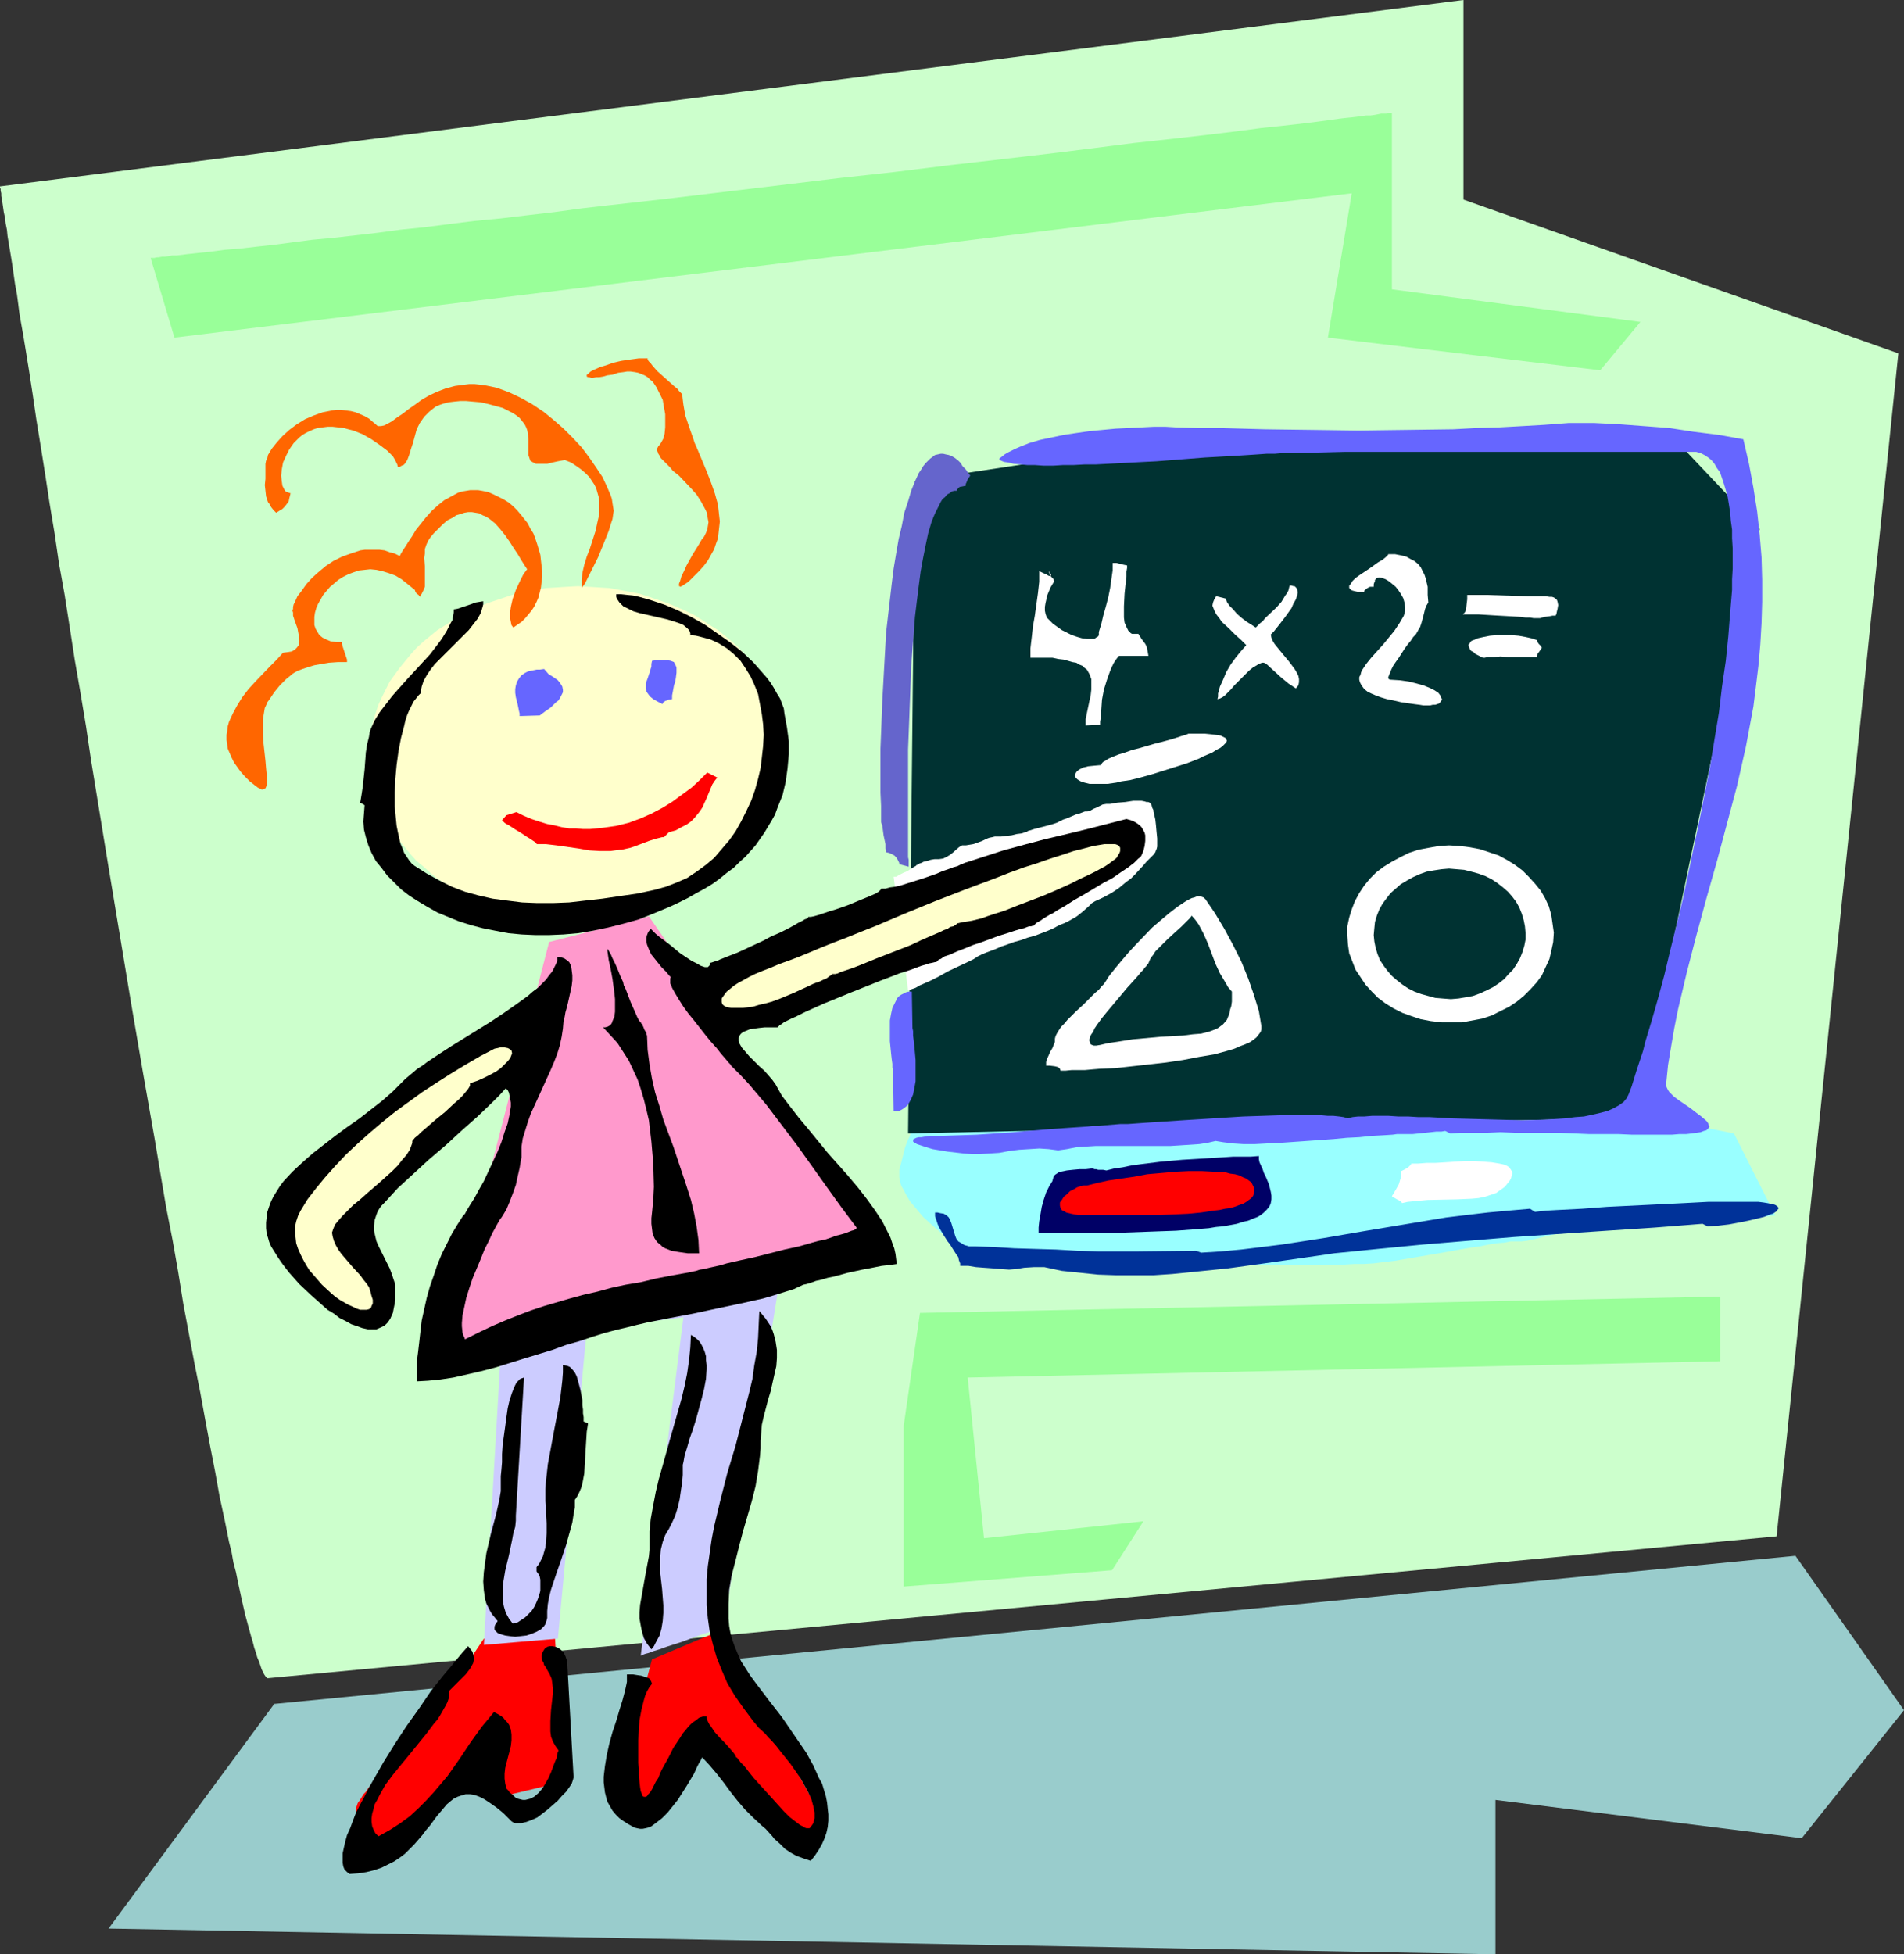 <?xml version="1.0" encoding="UTF-8" standalone="no"?>
<svg
   version="1.0"
   width="129.724mm"
   height="133.119mm"
   id="svg44"
   sodipodi:docname="Teacher.wmf"
   xmlns:inkscape="http://www.inkscape.org/namespaces/inkscape"
   xmlns:sodipodi="http://sodipodi.sourceforge.net/DTD/sodipodi-0.dtd"
   xmlns="http://www.w3.org/2000/svg"
   xmlns:svg="http://www.w3.org/2000/svg">
  <rect width="100%" height="100%" fill="#333333" stroke="none"/>
  <sodipodi:namedview
     id="namedview44"
     pagecolor="#ffffff"
     bordercolor="#000000"
     borderopacity="0.25"
     inkscape:showpageshadow="2"
     inkscape:pageopacity="0.0"
     inkscape:pagecheckerboard="0"
     inkscape:deskcolor="#d1d1d1"
     inkscape:document-units="mm" />
  <defs
     id="defs1">
    <pattern
       id="WMFhbasepattern"
       patternUnits="userSpaceOnUse"
       width="6"
       height="6"
       x="0"
       y="0" />
  </defs>
  <path
     style="fill:#99cccc;fill-opacity:1;fill-rule:evenodd;stroke:none"
     d="m 70.619,438.66 -42.662,57.842 357.136,6.624 v -39.746 l 78.861,9.856 26.341,-32.96 -27.957,-39.746 z"
     id="path1" />
  <path
     style="fill:#ccffcc;fill-opacity:1;fill-rule:evenodd;stroke:none"
     d="m 69.003,432.035 h -0.162 l -0.323,-0.323 -0.162,-0.162 -0.323,-0.485 -0.323,-0.646 -0.323,-0.646 -0.323,-0.969 -0.323,-0.969 -0.485,-1.131 -0.323,-1.131 -0.485,-1.454 -0.323,-1.293 -0.485,-1.616 -0.485,-1.777 -0.485,-1.777 -0.485,-1.777 -0.485,-2.1 -0.485,-2.1 -0.485,-2.262 -0.485,-2.262 -0.485,-2.424 -0.646,-2.424 -0.485,-2.747 -0.646,-2.585 -1.131,-5.655 -1.293,-5.978 -1.131,-6.301 -1.293,-6.624 -1.293,-6.947 -1.293,-7.109 -1.454,-7.271 -1.454,-7.755 -1.454,-7.755 -1.293,-8.078 -1.454,-8.24 -1.616,-8.24 -1.454,-8.563 -1.454,-8.725 -3.07,-17.449 -3.07,-17.934 -5.979,-36.03 -2.909,-17.773 -1.454,-8.886 -1.293,-8.725 -1.454,-8.725 -1.454,-8.402 -1.293,-8.402 -1.293,-8.24 -1.454,-8.078 -1.131,-7.755 -1.293,-7.755 -1.131,-7.432 -1.131,-7.109 L 9.373,108.09 8.403,101.465 7.434,95.164 6.464,89.186 5.979,86.278 5.494,83.531 5.01,80.784 4.686,78.199 4.363,75.776 3.878,73.191 3.555,70.929 3.232,68.667 2.909,66.566 2.586,64.628 2.262,62.689 1.939,60.75 1.778,59.134 1.454,57.519 1.293,56.064 0.97,54.61 0.808,53.479 0.646,52.348 0.485,51.379 0.323,50.409 V 49.763 L 0.162,49.117 V 48.632 L 0,48.309 v -0.323 0 L 376.851,0 V 51.379 L 488.839,90.963 457.489,395.521 Z"
     id="path2" />
  <path
     style="fill:#99ffff;fill-opacity:1;fill-rule:evenodd;stroke:none"
     d="m 234.805,290.986 -0.162,0.162 v 0.323 l -0.162,0.323 -0.162,0.646 -0.323,0.646 -0.323,0.646 -0.646,1.777 -0.97,3.878 -0.485,1.777 v 0.646 0.646 0.646 l 0.162,0.808 0.162,0.808 0.323,0.808 0.485,0.808 0.485,0.969 1.131,1.939 1.616,1.939 1.778,2.1 2.101,1.939 2.262,1.939 1.131,0.969 1.131,0.808 2.262,1.454 2.262,0.969 1.131,0.485 1.454,0.485 1.454,0.323 1.454,0.323 1.778,0.162 1.939,0.323 2.101,0.162 h 2.424 2.586 2.909 l 6.302,0.162 6.302,0.162 6.464,0.323 5.979,0.323 2.909,0.162 2.909,0.162 2.586,0.162 h 2.586 l 2.262,0.162 h 2.101 l 1.939,0.162 h 1.616 1.778 1.778 1.939 2.262 l 2.262,0.162 h 2.586 l 5.171,0.162 h 10.827 l 5.494,-0.162 2.586,-0.162 h 2.424 l 2.586,-0.162 2.586,-0.323 2.747,-0.323 2.909,-0.485 5.656,-0.969 5.656,-0.969 2.586,-0.485 2.747,-0.485 2.424,-0.323 2.262,-0.485 2.101,-0.323 1.939,-0.162 1.616,-0.323 h 1.293 1.454 l 1.454,-0.162 1.616,-0.323 1.939,-0.485 1.939,-0.485 2.101,-0.485 2.424,-0.646 2.424,-0.646 2.586,-0.646 2.747,-0.485 2.747,-0.646 3.07,-0.485 3.07,-0.485 3.07,-0.323 3.232,-0.162 3.394,-0.162 h 9.05 l 2.747,0.162 h 14.059 l 0.646,-0.162 h 1.131 l -10.666,-21.166 -16.16,-3.231 z"
     id="path3" />
  <path
     style="fill:#003232;fill-opacity:1;fill-rule:evenodd;stroke:none"
     d="m 233.835,291.793 1.778,-168.032 54.459,-8.24 h 78.214 65.286 l 19.554,20.681 -31.835,151.552 z"
     id="path4" />
  <path
     style="fill:#ff0000;fill-opacity:1;fill-rule:evenodd;stroke:none"
     d="M 167.902,427.188 157.721,465.48 h 8.08 v -0.162 h 0.162 v -0.323 l 0.323,-0.323 0.162,-0.485 0.323,-0.485 0.808,-1.131 0.97,-1.616 0.97,-1.454 2.101,-3.555 2.101,-3.555 0.97,-1.616 0.97,-1.454 0.808,-1.293 0.162,-0.485 0.323,-0.485 0.162,-0.323 0.323,-0.162 v -0.323 0 l 27.957,26.659 7.272,-3.07 -27.149,-50.086 z"
     id="path5" />
  <path
     style="fill:#ff0000;fill-opacity:1;fill-rule:evenodd;stroke:none"
     d="m 124.593,421.856 -12.443,18.58 v 0 l -0.162,0.162 -0.323,0.323 -0.323,0.485 -0.485,0.485 -0.485,0.485 -0.646,0.808 -0.646,0.646 -1.616,1.777 -1.778,1.939 -1.939,2.1 -1.778,2.262 -3.717,4.201 -1.778,2.262 -1.616,1.939 -0.646,0.969 -0.646,0.646 -0.485,0.808 -0.485,0.808 -0.485,0.646 -0.162,0.485 -0.162,0.485 -0.162,0.323 v 0.646 0.646 l -0.162,1.777 -0.646,3.878 v 1.939 0.808 l 0.162,0.646 0.162,0.646 0.323,0.323 0.485,0.323 0.485,0.162 0.162,-0.162 0.646,-0.162 0.485,-0.162 0.646,-0.323 0.646,-0.485 0.97,-0.485 1.778,-1.131 1.939,-1.454 2.262,-1.454 4.686,-3.393 2.262,-1.777 2.262,-1.616 2.101,-1.616 1.778,-1.293 0.808,-0.808 0.808,-0.485 0.646,-0.485 0.485,-0.485 0.485,-0.323 0.323,-0.162 0.162,-0.162 v -0.162 l 10.181,3.878 16.16,-3.878 -2.262,-38.13 z"
     id="path6" />
  <path
     style="fill:#ccccff;fill-opacity:1;fill-rule:evenodd;stroke:none"
     d="m 128.957,348.019 -4.363,75.453 19.069,-1.616 7.434,-79.653 24.886,-3.07 -10.989,87.086 v 0 h 0.162 l 0.323,-0.162 0.323,-0.162 0.485,-0.162 0.646,-0.162 1.293,-0.485 1.616,-0.485 1.778,-0.646 4.04,-1.293 3.878,-1.454 1.778,-0.646 1.616,-0.485 1.293,-0.485 0.646,-0.323 0.485,-0.162 0.323,-0.162 h 0.323 l 0.162,-0.162 h 0.162 l 14.544,-89.832 -58.014,8.725 z"
     id="path7" />
  <path
     style="fill:#ff99cc;fill-opacity:1;fill-rule:evenodd;stroke:none"
     d="m 141.4,242.515 -26.987,104.697 104.07,-21.489 7.434,-4.362 -58.822,-85.47 z"
     id="path8" />
  <path
     style="fill:#ffffcc;fill-opacity:1;fill-rule:evenodd;stroke:none"
     d="m 148.833,150.905 2.747,0.162 2.586,0.162 2.747,0.162 2.586,0.485 2.586,0.485 2.586,0.485 2.424,0.808 2.424,0.808 2.424,0.808 2.262,0.969 2.262,0.969 2.262,1.131 2.101,1.293 1.939,1.293 2.101,1.293 1.778,1.454 1.778,1.454 1.778,1.616 1.454,1.616 1.616,1.777 1.454,1.777 1.293,1.777 1.131,1.777 1.131,1.939 0.97,1.939 0.808,2.1 0.646,1.939 0.646,2.1 0.485,2.1 0.323,2.262 0.162,2.1 0.162,2.262 -0.162,2.262 -0.162,2.1 -0.323,2.262 -0.485,2.1 -0.646,2.1 -0.646,1.939 -0.808,2.1 -0.97,1.939 -1.131,1.939 -1.131,1.777 -1.293,1.777 -1.454,1.777 -1.616,1.777 -1.454,1.616 -1.778,1.454 -1.778,1.616 -1.778,1.454 -2.101,1.293 -1.939,1.293 -2.101,1.293 -2.262,1.131 -2.262,0.969 -2.262,0.969 -2.424,0.808 -2.424,0.808 -2.424,0.646 -2.586,0.646 -2.586,0.485 -2.586,0.323 -2.747,0.323 -2.586,0.162 h -2.747 -2.909 l -2.586,-0.162 -2.747,-0.323 -2.586,-0.323 -2.586,-0.485 -2.586,-0.646 -2.424,-0.646 -2.424,-0.808 -2.424,-0.808 -2.424,-0.969 -2.101,-0.969 -2.262,-1.131 -2.101,-1.293 -1.939,-1.293 -2.101,-1.293 -1.778,-1.454 -1.778,-1.616 -1.778,-1.454 -1.454,-1.616 -1.454,-1.777 -1.454,-1.777 -1.293,-1.777 -1.293,-1.777 -0.97,-1.939 -0.97,-1.939 -0.97,-2.1 -0.646,-1.939 -0.646,-2.1 -0.485,-2.1 -0.162,-2.262 -0.323,-2.1 v -2.262 -2.262 l 0.323,-2.1 0.162,-2.262 0.485,-2.1 0.646,-2.1 0.646,-1.939 0.97,-2.1 0.97,-1.939 0.97,-1.939 1.293,-1.777 1.293,-1.777 1.454,-1.777 1.454,-1.777 1.454,-1.616 1.778,-1.616 1.778,-1.454 1.778,-1.454 2.101,-1.293 1.939,-1.293 2.101,-1.293 2.262,-1.131 2.101,-0.969 2.424,-0.969 2.424,-0.808 2.424,-0.808 2.424,-0.808 2.586,-0.485 2.586,-0.485 2.586,-0.485 2.747,-0.162 2.586,-0.162 z"
     id="path9" />
  <path
     style="fill:#ffffff;fill-opacity:1;fill-rule:evenodd;stroke:none"
     d="m 306.07,188.874 h 2.262 1.939 l 1.616,0.162 1.293,0.162 1.131,0.162 0.646,0.323 0.646,0.323 0.162,0.323 0.162,0.323 -0.162,0.485 -0.485,0.485 -0.485,0.485 -0.646,0.485 -0.97,0.485 -0.97,0.646 -1.131,0.485 -1.131,0.485 -1.293,0.646 -2.909,1.131 -3.07,0.969 -3.07,0.969 -3.07,0.969 -2.909,0.808 -1.293,0.323 -1.293,0.323 -1.131,0.162 -1.131,0.162 -1.293,0.323 -1.131,0.162 -1.131,0.162 h -1.131 -1.778 -1.778 l -1.293,-0.323 -0.97,-0.323 -0.808,-0.485 -0.485,-0.485 -0.162,-0.485 0.162,-0.646 0.323,-0.485 0.646,-0.485 0.97,-0.485 1.293,-0.323 1.616,-0.162 1.778,-0.162 v -0.162 l 0.162,-0.323 0.323,-0.323 0.323,-0.162 0.97,-0.646 1.131,-0.485 1.616,-0.646 1.616,-0.485 1.778,-0.646 1.939,-0.485 3.878,-1.131 1.939,-0.485 1.778,-0.485 1.616,-0.485 1.454,-0.485 1.131,-0.323 z"
     id="path10" />
  <path
     style="fill:#ffffff;fill-opacity:1;fill-rule:evenodd;stroke:none"
     d="m 271.649,267.397 v 0.808 l -0.323,0.808 -0.323,0.808 -0.485,0.808 -0.808,1.777 -0.323,0.969 v 0.969 h 0.97 l 1.293,0.162 0.646,0.162 0.323,0.162 0.323,0.323 0.162,0.485 h 1.293 l 1.616,-0.162 h 1.616 1.778 l 1.778,-0.162 1.939,-0.162 4.04,-0.162 4.363,-0.485 4.363,-0.485 4.363,-0.485 4.363,-0.646 4.202,-0.808 3.878,-0.646 1.778,-0.485 1.778,-0.485 1.616,-0.485 1.454,-0.646 1.293,-0.485 1.131,-0.485 0.97,-0.646 0.808,-0.646 0.646,-0.808 0.485,-0.646 0.162,-0.646 v -0.808 l -0.323,-1.939 -0.323,-1.939 -0.646,-2.1 -0.646,-2.1 -1.454,-4.201 -1.778,-4.362 -2.101,-4.201 -2.262,-4.201 -2.424,-4.039 -2.424,-3.555 -0.485,-0.485 -0.485,-0.162 -0.485,-0.162 h -0.646 l -0.808,0.323 -0.646,0.162 -0.97,0.485 -0.808,0.485 -0.97,0.646 -0.97,0.646 -2.101,1.616 -2.101,1.777 -2.262,1.939 -4.202,4.362 -1.939,2.1 -1.778,2.1 -1.616,1.939 -0.646,0.808 -0.646,0.808 -0.485,0.646 -0.485,0.808 -0.323,0.485 -0.323,0.485 -0.646,0.646 -0.646,0.808 -0.97,0.808 -0.808,0.808 -0.97,0.969 -1.131,1.131 -2.101,1.939 -2.101,2.1 -0.808,0.969 -0.808,0.808 -0.646,0.969 -0.485,0.808 -0.323,0.646 z"
     id="path11" />
  <path
     style="fill:#ff6600;fill-opacity:1;fill-rule:evenodd;stroke:none"
     d="m 97.283,109.705 -1.131,-0.969 -1.131,-0.969 -1.131,-0.646 -1.131,-0.485 -1.131,-0.485 -1.293,-0.323 -1.293,-0.162 -1.131,-0.162 h -1.293 l -1.131,0.162 -2.424,0.485 -2.262,0.808 -2.262,0.969 -2.101,1.293 -1.939,1.454 -1.778,1.616 -1.454,1.616 -1.293,1.616 -0.97,1.616 -0.162,0.808 -0.323,0.646 -0.162,0.808 v 0.646 3.231 l -0.162,1.616 0.162,1.454 0.162,1.454 0.485,1.454 0.485,0.646 0.323,0.646 0.646,0.808 0.646,0.646 0.808,-0.485 0.808,-0.485 0.646,-0.646 0.485,-0.646 0.485,-0.646 0.162,-0.808 0.162,-0.646 0.162,-0.646 -0.485,-0.162 -0.485,-0.162 -0.323,-0.162 -0.323,-0.485 -0.162,-0.323 -0.323,-0.646 -0.162,-1.131 -0.162,-1.454 0.162,-1.616 0.323,-1.777 0.808,-1.777 0.808,-1.616 1.131,-1.616 1.454,-1.454 0.808,-0.646 0.808,-0.485 0.97,-0.485 1.131,-0.485 0.97,-0.323 1.293,-0.162 1.293,-0.162 h 1.293 l 1.454,0.162 1.454,0.162 1.131,0.323 1.293,0.323 2.424,0.969 2.262,1.293 2.101,1.454 1.939,1.454 0.808,0.808 0.646,0.646 0.485,0.808 0.323,0.646 0.323,0.646 0.162,0.646 h 0.485 l 0.485,-0.323 0.485,-0.162 0.323,-0.323 0.323,-0.485 0.323,-0.485 0.485,-1.293 0.485,-1.616 0.485,-1.454 0.485,-1.777 0.485,-1.777 0.808,-1.616 1.131,-1.616 0.646,-0.646 0.646,-0.646 0.808,-0.646 0.808,-0.646 1.131,-0.485 0.97,-0.323 1.293,-0.323 1.293,-0.162 1.616,-0.162 h 1.616 l 1.778,0.162 1.939,0.162 2.101,0.485 1.778,0.485 1.778,0.485 1.293,0.646 1.293,0.646 0.97,0.646 0.808,0.646 0.646,0.808 0.646,0.808 0.323,0.646 0.323,0.808 0.162,0.808 0.162,1.616 v 1.454 1.293 1.293 l 0.162,0.485 0.162,0.485 0.162,0.485 0.485,0.323 0.323,0.162 0.646,0.323 h 0.808 0.97 1.131 l 1.293,-0.323 1.454,-0.323 1.778,-0.323 1.616,0.646 1.454,0.969 1.131,0.808 1.131,0.969 0.97,0.969 0.646,0.969 0.646,0.969 0.485,0.969 0.323,1.131 0.323,1.131 0.162,0.969 v 1.131 2.262 l -0.485,2.1 -0.485,2.262 -1.454,4.524 -0.808,2.1 -0.646,2.1 -0.485,2.1 -0.162,1.777 v 0.969 0.969 0 h 0.162 v -0.162 l 0.162,-0.162 0.485,-0.646 0.485,-0.969 0.646,-1.293 0.646,-1.293 0.808,-1.616 0.808,-1.616 1.454,-3.555 0.646,-1.616 0.646,-1.616 0.485,-1.616 0.485,-1.454 0.162,-1.131 0.162,-0.969 -0.162,-0.969 -0.162,-0.969 -0.162,-1.131 -0.323,-0.969 -0.485,-1.131 -0.485,-1.131 -1.131,-2.424 -1.616,-2.424 -1.778,-2.585 -1.939,-2.585 -2.262,-2.424 -2.424,-2.424 -2.586,-2.262 -2.586,-2.1 -2.909,-1.939 -2.909,-1.616 -3.07,-1.454 -3.07,-1.131 -1.454,-0.323 -1.616,-0.323 -1.293,-0.162 -1.454,-0.162 h -1.293 l -1.293,0.162 -2.424,0.323 -2.424,0.646 -2.101,0.808 -2.101,0.969 -1.939,1.131 -1.778,1.293 -1.616,1.131 -1.454,1.131 -1.454,0.969 -1.293,0.969 -1.131,0.646 -0.97,0.485 -0.808,0.162 H 97.606 Z"
     id="path12" />
  <path
     style="fill:#ff6600;fill-opacity:1;fill-rule:evenodd;stroke:none"
     d="m 106.817,151.875 0.162,0.485 0.323,0.485 0.485,0.323 0.323,0.485 0.485,-0.808 0.485,-0.969 0.323,-0.808 v -0.969 -2.1 -2.262 l -0.162,-2.1 0.162,-1.131 v -1.131 l 0.323,-0.969 0.485,-1.131 0.646,-0.969 0.808,-0.969 1.293,-1.293 1.131,-1.131 1.131,-0.969 1.293,-0.646 0.97,-0.646 1.131,-0.323 0.97,-0.323 0.97,-0.162 h 0.97 l 0.97,0.162 0.97,0.162 0.808,0.485 0.808,0.323 0.808,0.485 1.616,1.293 1.293,1.454 1.293,1.616 1.131,1.616 1.131,1.777 0.97,1.454 0.97,1.616 0.808,1.293 0.646,0.969 -0.485,0.646 -0.485,0.646 -0.97,1.939 -0.97,2.1 -0.808,2.262 -0.485,2.1 -0.162,1.131 v 0.969 0.969 l 0.162,0.808 0.162,0.808 0.485,0.646 1.131,-0.808 0.97,-0.646 0.97,-0.969 0.808,-0.969 0.808,-0.969 0.646,-0.969 0.646,-1.293 0.485,-1.131 0.323,-1.293 0.323,-1.293 0.162,-1.454 0.162,-1.293 v -1.454 l -0.162,-1.293 -0.323,-2.908 -0.808,-2.747 -0.485,-1.454 -0.485,-1.293 -0.808,-1.293 -0.646,-1.293 -1.778,-2.262 -0.97,-1.131 -0.97,-0.969 -1.131,-0.969 -1.293,-0.808 -1.293,-0.646 -1.293,-0.646 -1.454,-0.646 -1.616,-0.323 -0.97,-0.162 h -0.97 -1.131 l -0.97,0.162 -0.97,0.162 -1.131,0.323 -1.778,0.969 -1.778,0.969 -1.616,1.293 -1.616,1.454 -1.454,1.616 -1.293,1.616 -1.293,1.616 -0.97,1.616 -0.97,1.454 -0.808,1.293 -0.646,0.969 -0.485,0.808 -0.162,0.323 -0.162,0.323 -1.293,-0.646 -1.293,-0.323 -1.293,-0.485 -1.293,-0.162 h -1.293 -1.293 -1.293 l -1.131,0.162 -2.424,0.808 -2.262,0.808 -2.262,1.131 -1.939,1.293 -1.939,1.616 -1.616,1.454 -1.454,1.616 -1.131,1.616 -1.131,1.454 -0.646,1.454 -0.323,0.646 -0.162,0.646 v 0.485 l -0.162,0.485 0.162,0.485 v 0.808 l 0.485,1.454 0.646,1.777 0.323,1.777 0.162,0.969 v 0.808 l -0.162,0.808 -0.485,0.646 -0.485,0.485 -0.808,0.485 -0.97,0.162 -1.293,0.162 -1.616,1.777 -1.778,1.777 -3.717,3.878 -1.778,1.939 -1.616,2.1 -1.293,2.1 -1.131,2.1 -0.97,2.1 -0.323,1.131 -0.162,1.293 -0.162,0.969 v 1.293 l 0.162,1.131 0.162,1.131 0.485,1.131 0.485,1.131 0.646,1.293 0.808,1.131 0.808,1.131 1.131,1.293 1.293,1.293 1.454,1.131 0.646,0.485 0.646,0.323 0.323,0.162 h 0.323 l 0.323,-0.162 0.323,-0.162 0.162,-0.323 0.162,-0.485 v -0.485 l 0.162,-0.646 -0.162,-1.616 -0.162,-1.616 -0.162,-1.939 -0.485,-4.362 -0.162,-2.262 v -2.1 -1.939 l 0.323,-1.939 0.162,-0.969 0.323,-0.646 0.323,-0.808 0.485,-0.646 1.293,-1.939 1.454,-1.777 1.616,-1.616 0.808,-0.646 0.97,-0.808 1.131,-0.646 1.293,-0.485 1.454,-0.485 1.616,-0.485 1.778,-0.323 1.939,-0.323 2.262,-0.162 h 2.424 v -0.646 l -0.162,-0.485 -0.97,-2.908 -0.162,-0.646 v -0.485 h -1.454 l -1.454,-0.162 -1.131,-0.485 -0.97,-0.485 -0.808,-0.646 -0.485,-0.808 -0.485,-0.808 -0.323,-0.969 v -0.969 -1.131 l 0.162,-1.131 0.323,-1.131 0.485,-1.131 0.646,-1.131 0.646,-1.131 0.808,-0.969 0.97,-1.131 0.97,-0.808 1.131,-0.969 1.293,-0.808 1.293,-0.646 1.293,-0.485 1.454,-0.485 1.454,-0.162 1.454,-0.162 1.616,0.162 1.454,0.323 1.616,0.485 1.778,0.646 1.616,0.969 1.616,1.293 z"
     id="path13" />
  <path
     style="fill:#ff6600;fill-opacity:1;fill-rule:evenodd;stroke:none"
     d="m 175.659,101.465 -0.323,-0.323 -0.485,-0.485 -0.485,-0.646 -0.646,-0.485 -1.454,-1.293 -3.07,-2.747 -1.131,-1.293 -0.485,-0.646 -0.485,-0.485 -0.323,-0.485 v -0.323 h -2.262 l -2.424,0.323 -2.101,0.323 -2.101,0.485 -1.778,0.646 -1.616,0.485 -1.454,0.646 -0.97,0.485 -0.323,0.323 -0.323,0.323 -0.323,0.162 v 0.162 0.162 0.162 l 0.323,0.162 h 0.323 l 0.485,0.162 h 0.485 l 0.808,-0.162 h 0.808 l 0.97,-0.162 1.131,-0.323 1.293,-0.162 1.454,-0.485 1.293,-0.162 0.97,-0.162 h 0.97 l 1.131,0.162 0.808,0.162 0.808,0.323 0.808,0.323 0.808,0.485 0.646,0.646 0.646,0.485 0.97,1.454 0.808,1.616 0.808,1.616 0.323,1.939 0.323,1.777 v 1.777 1.616 l -0.162,1.616 -0.323,1.293 -0.646,1.131 -0.323,0.485 -0.323,0.323 -0.162,0.323 -0.162,0.323 v 0.485 l 0.162,0.323 0.162,0.485 0.323,0.485 0.323,0.646 0.485,0.485 0.646,0.646 0.646,0.646 0.646,0.646 0.646,0.808 1.616,1.293 3.07,3.231 1.454,1.616 1.131,1.777 0.97,1.777 0.485,0.969 0.162,0.808 0.162,0.969 0.162,0.808 -0.162,0.969 -0.162,0.969 -0.323,0.808 -0.485,0.969 -0.646,0.808 -0.646,1.131 -0.808,1.293 -0.808,1.293 -1.616,2.908 -0.646,1.454 -0.646,1.293 -0.323,1.131 -0.323,0.808 v 0.323 0.323 h 0.162 l 0.162,0.162 0.323,-0.162 0.323,-0.162 0.485,-0.323 0.485,-0.323 0.646,-0.485 0.808,-0.808 0.808,-0.808 0.97,-0.969 1.293,-1.454 0.97,-1.293 0.808,-1.454 0.808,-1.454 0.485,-1.454 0.485,-1.293 0.162,-1.454 0.162,-1.454 0.162,-1.454 -0.162,-1.454 -0.323,-2.908 -0.808,-2.908 -0.97,-2.747 -1.131,-2.908 -2.424,-5.816 -0.646,-1.454 -0.485,-1.454 -0.97,-2.747 -0.97,-2.908 -0.485,-2.747 -0.162,-1.293 z"
     id="path14" />
  <path
     style="fill:#000000;fill-opacity:1;fill-rule:evenodd;stroke:none"
     d="m 108.433,178.372 v -0.808 l 0.162,-0.808 0.485,-1.454 0.808,-1.454 0.97,-1.454 1.131,-1.454 1.454,-1.454 2.909,-2.908 2.909,-2.908 1.454,-1.454 1.131,-1.454 1.131,-1.454 0.808,-1.454 0.485,-1.616 0.162,-0.646 v -0.808 l -0.97,0.162 -0.97,0.162 -1.778,0.646 -1.939,0.646 -0.97,0.323 -0.97,0.162 v 0.808 l -0.162,0.969 -0.162,0.969 -0.485,0.808 -0.97,1.939 -1.293,2.1 -1.454,1.939 -1.616,2.1 -3.878,4.201 -1.939,2.1 -3.878,4.362 -1.616,2.1 -1.616,2.1 -1.293,2.1 -0.97,2.1 -0.323,0.969 -0.162,1.131 -0.485,1.939 -0.323,2.1 -0.323,4.362 -0.485,4.524 -0.323,2.1 -0.323,1.939 1.131,0.646 -0.162,2.1 -0.162,2.1 0.162,2.1 0.485,1.939 0.646,2.1 0.808,1.939 1.131,2.1 1.454,1.777 1.454,1.939 1.778,1.777 1.778,1.777 2.101,1.616 2.262,1.454 2.424,1.454 2.586,1.454 2.747,1.131 2.747,1.131 3.07,0.969 3.07,0.808 3.232,0.646 3.394,0.646 3.394,0.323 3.555,0.162 h 3.555 l 3.717,-0.162 3.717,-0.323 3.878,-0.646 3.878,-0.808 3.878,-0.969 4.04,-1.131 4.04,-1.616 3.878,-1.616 2.424,-1.131 2.262,-1.131 2.262,-1.293 2.101,-1.131 2.101,-1.293 1.778,-1.293 1.778,-1.454 1.778,-1.293 1.454,-1.454 1.616,-1.454 1.293,-1.454 1.293,-1.454 1.131,-1.616 1.131,-1.616 0.97,-1.616 0.97,-1.616 0.808,-1.454 0.646,-1.777 0.646,-1.616 0.646,-1.616 0.808,-3.393 0.485,-3.555 0.323,-3.555 v -3.393 l -0.485,-3.555 -0.646,-3.555 -0.162,-1.293 -0.485,-1.293 -0.485,-1.293 -0.808,-1.293 -0.808,-1.454 -0.808,-1.293 -0.97,-1.293 -1.131,-1.293 -2.424,-2.747 -2.747,-2.585 -3.07,-2.424 -3.232,-2.262 -3.232,-2.262 -3.394,-1.939 -3.555,-1.777 -3.394,-1.454 -3.394,-1.131 -1.616,-0.485 -1.778,-0.485 -1.454,-0.323 -1.616,-0.162 -1.454,-0.162 h -1.293 v 0.646 l 0.162,0.485 0.323,0.485 0.323,0.485 0.485,0.485 0.485,0.485 1.293,0.646 1.293,0.646 1.616,0.485 3.555,0.808 3.555,0.808 1.616,0.485 1.454,0.485 1.131,0.485 0.97,0.808 0.323,0.323 0.323,0.485 0.162,0.485 v 0.485 l 1.454,0.162 1.293,0.323 2.424,0.646 2.101,0.969 2.101,1.293 1.778,1.454 1.778,1.777 1.293,1.939 1.293,2.1 0.97,2.1 0.97,2.424 0.485,2.585 0.485,2.585 0.323,2.585 0.162,2.747 -0.162,2.908 -0.323,2.908 -0.323,2.747 -0.646,2.747 -0.808,2.908 -0.97,2.747 -1.293,2.747 -1.293,2.585 -1.454,2.585 -1.616,2.262 -1.939,2.262 -1.939,2.262 -2.101,1.777 -2.424,1.777 -2.424,1.616 -2.586,1.131 -2.909,1.131 -2.909,0.808 -4.525,0.969 -4.525,0.646 -4.363,0.646 -4.363,0.485 -4.202,0.485 -4.202,0.162 h -4.04 l -3.878,-0.162 -3.878,-0.485 -3.717,-0.485 -3.555,-0.808 -3.555,-0.969 -3.394,-1.293 -3.232,-1.616 -3.232,-1.777 -3.07,-1.939 -0.808,-0.646 -0.646,-0.808 -0.646,-0.969 -0.646,-0.969 -0.485,-1.293 -0.485,-1.131 -0.323,-1.454 -0.323,-1.454 -0.323,-1.616 -0.162,-1.616 -0.323,-3.393 v -3.555 l 0.162,-3.555 0.323,-3.555 0.485,-3.555 0.646,-3.393 0.808,-3.07 0.323,-1.454 0.485,-1.454 0.485,-1.131 0.646,-1.293 0.485,-0.969 0.646,-0.808 0.646,-0.808 z"
     id="path15" />
  <path
     style="fill:#6666ff;fill-opacity:1;fill-rule:evenodd;stroke:none"
     d="m 141.238,173.525 -1.131,-1.293 -1.131,0.162 h -0.808 l -0.808,0.162 -0.808,0.162 -0.646,0.162 -0.646,0.323 -0.97,0.646 -0.646,0.808 -0.485,0.808 -0.323,0.969 -0.162,0.969 v 0.969 l 0.162,1.131 0.485,1.939 0.162,0.808 0.162,0.808 0.162,0.646 v 0.646 l 5.171,-0.162 1.293,-0.969 1.616,-1.131 1.293,-1.293 0.646,-0.485 0.485,-0.808 0.323,-0.646 0.323,-0.646 v -0.646 l -0.162,-0.808 -0.485,-0.808 -0.646,-0.808 -1.131,-0.808 z"
     id="path16" />
  <path
     style="fill:#6666ff;fill-opacity:1;fill-rule:evenodd;stroke:none"
     d="m 174.205,171.909 -0.162,-0.485 -0.162,-0.323 -0.323,-0.646 -0.808,-0.323 -0.808,-0.162 h -0.97 -0.97 -1.131 l -0.97,0.162 -0.162,0.808 v 0.646 l -0.485,1.616 -0.485,1.454 -0.485,1.293 v 0.646 0.646 l 0.162,0.808 0.485,0.646 0.485,0.646 0.808,0.646 1.131,0.646 1.293,0.646 v -0.162 l 0.162,-0.323 0.485,-0.323 0.808,-0.323 0.97,-0.162 v -0.969 l 0.162,-0.808 0.323,-1.777 0.323,-0.969 0.162,-0.969 0.162,-1.293 z"
     id="path17" />
  <path
     style="fill:#ff0000;fill-opacity:1;fill-rule:evenodd;stroke:none"
     d="m 172.265,214.24 1.778,-0.485 1.454,-0.808 1.293,-0.646 1.131,-0.808 0.808,-0.808 0.808,-0.969 0.646,-0.808 0.646,-0.969 0.97,-2.1 1.616,-3.878 0.646,-0.969 0.646,-0.808 -2.586,-1.293 -1.939,1.939 -2.101,1.939 -2.424,1.777 -2.424,1.777 -2.586,1.616 -2.747,1.454 -2.909,1.293 -3.07,1.131 -3.232,0.808 -3.394,0.485 -1.616,0.162 -1.778,0.162 h -1.778 l -1.778,-0.162 h -1.778 l -1.939,-0.323 -1.939,-0.485 -1.778,-0.323 -2.101,-0.646 -1.939,-0.646 -1.939,-0.808 -1.939,-0.969 -2.586,0.808 -1.131,1.293 0.162,0.162 0.485,0.485 0.485,0.323 0.646,0.323 1.454,0.969 1.616,0.969 1.454,0.969 0.808,0.485 0.485,0.323 0.485,0.323 0.485,0.323 0.323,0.323 v 0.162 h 2.424 l 2.747,0.323 5.656,0.808 2.747,0.485 2.747,0.162 h 2.747 l 1.131,-0.162 1.293,-0.162 h 0.485 l 0.646,-0.162 1.454,-0.323 1.454,-0.485 3.394,-1.293 1.454,-0.485 1.293,-0.323 0.646,-0.162 h 0.485 z"
     id="path18" />
  <path
     style="fill:#000000;fill-opacity:1;fill-rule:evenodd;stroke:none"
     d="m 166.609,266.589 -0.162,-0.323 v -0.323 l -0.485,-0.808 -0.323,-0.808 -0.162,-0.323 v -0.323 h -0.162 l -0.162,-0.162 -0.162,-0.323 -0.323,-0.323 -0.485,-0.808 -0.485,-1.131 -0.646,-1.454 -0.646,-1.454 -1.293,-3.393 -0.485,-0.969 -0.162,-0.808 -0.808,-1.777 -0.646,-1.616 -0.646,-1.454 -0.646,-1.293 -0.485,-1.131 -0.485,-0.808 -0.162,-0.323 -0.162,-0.162 v 0.646 l 0.162,1.131 0.162,1.131 0.323,1.454 0.323,1.616 0.323,1.777 0.485,3.555 0.162,1.616 v 1.777 1.454 l -0.162,1.293 -0.485,1.131 -0.162,0.485 -0.323,0.485 -0.485,0.323 -0.323,0.162 -0.646,0.162 h -0.485 l 1.939,2.1 1.778,1.939 1.454,2.262 1.454,2.262 1.131,2.424 1.131,2.424 0.808,2.424 0.808,2.747 0.646,2.585 0.646,2.747 0.323,2.747 0.323,2.747 0.485,5.655 0.162,5.978 -0.162,3.393 -0.162,1.616 -0.162,1.616 -0.162,1.454 v 1.454 l 0.162,1.293 0.162,1.293 0.485,1.131 0.646,0.969 0.97,0.808 0.485,0.485 0.646,0.323 0.808,0.323 0.808,0.323 0.97,0.162 0.97,0.162 1.131,0.162 1.131,0.162 h 1.454 1.454 l -0.162,-3.393 -0.485,-3.555 -0.646,-3.393 -0.808,-3.393 -1.131,-3.555 -1.131,-3.393 -2.262,-6.786 -2.586,-6.947 -0.97,-3.393 -1.131,-3.555 -0.808,-3.555 -0.646,-3.716 -0.485,-3.716 z"
     id="path19" />
  <path
     style="fill:#ffffff;fill-opacity:1;fill-rule:evenodd;stroke:none"
     d="m 230.118,225.712 h 0.162 0.485 l 0.808,-0.485 0.97,-0.485 1.131,-0.485 0.97,-0.646 0.808,-0.485 0.323,-0.162 0.323,-0.323 h 0.162 v 0 l 0.162,-0.162 0.323,-0.162 0.485,-0.162 0.646,-0.323 0.808,-0.162 0.97,-0.323 0.97,-0.162 h 1.131 l 1.131,-0.162 0.97,-0.485 0.808,-0.485 0.808,-0.646 1.454,-1.293 0.808,-0.485 h 0.97 l 0.97,-0.162 0.97,-0.162 2.262,-0.808 0.97,-0.485 0.808,-0.323 0.808,-0.162 0.646,-0.162 h 0.323 0.323 0.97 l 1.293,-0.162 1.454,-0.162 1.293,-0.323 1.293,-0.162 0.97,-0.323 0.485,-0.162 0.162,-0.162 0.646,-0.162 0.97,-0.323 4.363,-1.131 0.97,-0.323 0.485,-0.162 0.646,-0.323 0.97,-0.485 0.97,-0.323 1.131,-0.485 1.131,-0.485 1.131,-0.323 0.808,-0.323 0.485,-0.162 h 0.162 0.485 l 0.646,-0.162 0.808,-0.485 0.808,-0.323 1.616,-0.808 0.97,-0.162 h 0.97 l 0.808,-0.162 1.131,-0.162 1.939,-0.162 2.101,-0.323 h 1.131 0.97 l 0.808,0.162 0.485,0.162 h 0.485 l 0.323,0.162 0.323,0.323 0.162,0.323 0.162,0.646 0.323,0.646 v 0.323 l 0.162,0.646 0.323,1.454 0.162,1.454 0.162,1.777 0.162,1.616 v 1.454 0.646 l -0.162,0.646 -0.162,0.323 -0.162,0.485 -0.485,0.646 -0.808,0.808 -0.97,0.969 -0.97,1.131 -2.101,2.262 -0.97,0.969 -1.131,0.808 -1.939,1.616 -1.939,1.293 -2.101,1.131 -2.101,0.969 -0.808,0.485 -0.808,0.808 -1.454,1.293 -1.616,1.293 -0.808,0.485 -1.131,0.646 -1.293,0.646 -1.293,0.485 -1.454,0.808 -1.454,0.646 -3.394,1.293 -1.778,0.485 -1.778,0.646 -1.778,0.485 -1.778,0.646 -1.454,0.485 -1.454,0.646 -1.293,0.485 -1.293,0.485 -1.131,0.485 -0.97,0.485 -0.97,0.646 -1.293,0.646 -2.747,1.293 -2.747,1.293 -1.131,0.646 -1.131,0.646 -0.97,0.485 -1.293,0.646 -2.586,1.131 -1.131,0.646 -0.97,0.323 -0.485,0.162 -0.323,0.162 h -0.162 v 0 0 z"
     id="path20" />
  <path
     style="fill:#000000;fill-opacity:1;fill-rule:evenodd;stroke:none"
     d="m 134.289,297.125 v -1.939 l 0.323,-2.1 0.646,-2.1 0.646,-2.1 0.808,-2.262 0.97,-2.1 4.04,-8.886 0.97,-2.262 0.808,-2.1 0.646,-2.1 0.485,-2.262 0.323,-2.1 0.162,-1.939 0.162,-0.485 0.162,-0.808 0.162,-0.969 0.323,-1.131 0.323,-1.293 0.323,-1.454 0.646,-2.908 0.162,-1.454 v -1.293 l -0.162,-1.293 -0.162,-1.131 -0.485,-0.969 -0.808,-0.646 -0.485,-0.323 -0.485,-0.162 -0.646,-0.162 h -0.646 v 0.969 l -0.323,0.808 -0.485,0.969 -0.485,0.969 -0.808,0.969 -0.808,1.131 -0.97,0.969 -1.131,1.131 -1.293,0.969 -1.293,1.131 -2.909,2.1 -3.232,2.262 -3.394,2.262 -6.787,4.201 -3.394,2.1 -3.232,2.1 -2.909,1.939 -1.293,0.969 -1.293,0.808 -1.131,0.969 -0.97,0.808 -0.97,0.808 -0.808,0.808 -2.424,2.424 -2.747,2.424 -2.909,2.262 -2.909,2.262 -3.232,2.262 -3.07,2.262 -2.909,2.262 -2.909,2.262 -2.747,2.424 -2.424,2.262 -2.262,2.424 -0.97,1.293 -0.808,1.293 -0.808,1.293 -0.646,1.293 -0.485,1.293 -0.485,1.454 -0.162,1.293 -0.162,1.454 v 1.454 l 0.162,1.454 0.323,0.969 0.323,1.131 0.485,1.131 0.808,1.293 0.808,1.293 0.97,1.454 0.97,1.293 1.131,1.454 2.586,2.908 2.909,2.747 2.909,2.585 1.454,1.293 1.616,0.969 1.454,1.131 1.616,0.808 1.454,0.808 1.454,0.485 1.293,0.485 1.454,0.323 h 1.131 1.131 l 1.131,-0.485 0.97,-0.485 0.808,-0.808 0.646,-0.969 0.646,-1.454 0.323,-1.616 0.162,-0.808 0.162,-0.969 v -1.131 -1.131 -1.616 l -0.485,-1.454 -0.485,-1.454 -0.485,-1.293 -1.454,-2.908 -1.293,-2.585 -0.646,-1.454 -0.323,-1.293 -0.323,-1.454 v -1.293 l 0.162,-1.454 0.485,-1.454 0.323,-0.808 0.485,-0.808 0.485,-0.646 0.808,-0.808 1.616,-1.777 1.778,-1.939 3.878,-3.555 4.04,-3.716 4.363,-3.716 4.04,-3.716 4.202,-3.716 3.878,-3.716 1.778,-1.777 1.616,-1.777 0.485,0.485 0.323,0.646 0.162,0.808 0.162,0.808 0.162,0.969 v 0.969 l -0.323,2.1 -0.485,2.262 -0.808,2.262 -0.808,2.585 -0.97,2.424 -2.424,5.17 -1.131,2.424 -1.293,2.262 -1.131,2.1 -1.131,1.777 -0.97,1.616 -0.323,0.646 -0.485,0.485 -1.454,2.262 -1.454,2.424 -1.293,2.585 -1.293,2.585 -1.131,2.747 -0.97,2.908 -0.97,2.747 -0.808,2.908 -0.646,2.908 -0.646,2.908 -0.323,2.747 -0.323,2.908 -0.323,2.747 -0.323,2.424 v 2.585 2.262 l 2.909,-0.162 3.232,-0.323 3.232,-0.485 3.555,-0.808 3.555,-0.808 3.717,-0.969 7.272,-2.262 7.434,-2.262 3.555,-1.293 3.394,-0.969 3.394,-1.131 3.07,-0.969 3.07,-0.808 2.747,-0.646 2.586,-0.646 2.747,-0.646 5.818,-1.131 5.979,-1.131 5.979,-1.293 6.141,-1.293 5.818,-1.293 2.747,-0.808 2.586,-0.808 2.586,-0.808 2.424,-1.131 0.808,-0.162 1.131,-0.323 1.293,-0.485 1.454,-0.323 1.616,-0.485 1.616,-0.323 3.555,-0.969 3.717,-0.808 1.778,-0.323 1.616,-0.323 1.616,-0.323 1.454,-0.162 1.293,-0.162 1.131,-0.162 -0.162,-1.293 -0.162,-1.293 -0.323,-1.454 -0.485,-1.293 -0.485,-1.454 -0.646,-1.293 -1.454,-2.908 -1.939,-2.908 -2.101,-2.908 -2.262,-2.908 -2.586,-3.07 -5.171,-5.816 -5.01,-6.14 -2.424,-2.908 -2.262,-2.908 -2.101,-2.747 -1.616,-2.908 -0.808,-1.131 -0.97,-1.131 -1.131,-1.293 -1.293,-1.131 -2.586,-2.585 -0.97,-1.131 -0.97,-1.131 -0.646,-1.131 -0.162,-0.485 v -0.485 -0.485 l 0.162,-0.323 0.323,-0.485 0.323,-0.323 0.485,-0.323 0.808,-0.323 0.808,-0.323 1.131,-0.162 1.131,-0.162 1.454,-0.162 h 1.616 1.778 l 0.162,-0.162 0.323,-0.323 0.485,-0.323 0.646,-0.485 0.97,-0.485 0.97,-0.485 1.131,-0.485 1.293,-0.646 1.293,-0.646 1.454,-0.646 3.232,-1.454 3.555,-1.454 3.555,-1.454 7.272,-2.908 3.394,-1.293 1.616,-0.646 1.616,-0.485 1.454,-0.485 1.293,-0.485 1.293,-0.485 1.131,-0.323 0.97,-0.323 0.808,-0.162 0.646,-0.162 h 0.323 l 0.162,-0.162 0.162,-0.162 0.323,-0.323 0.485,-0.162 0.485,-0.323 0.485,-0.323 1.454,-0.485 1.778,-0.808 2.101,-0.808 1.939,-0.808 2.424,-0.808 4.363,-1.616 2.101,-0.646 1.939,-0.646 1.616,-0.485 0.808,-0.162 0.808,-0.323 0.485,-0.162 h 0.485 l 0.485,-0.162 h 0.323 v -0.162 l 0.162,-0.162 0.323,-0.323 0.485,-0.323 0.646,-0.323 0.646,-0.485 0.808,-0.485 0.808,-0.485 0.97,-0.485 0.97,-0.646 2.262,-1.293 2.262,-1.454 2.586,-1.454 4.848,-2.908 2.424,-1.293 2.101,-1.454 1.939,-1.293 0.808,-0.646 0.646,-0.485 0.646,-0.646 0.485,-0.485 0.485,-0.323 0.323,-0.485 0.485,-1.131 0.323,-1.293 0.162,-1.293 v -1.454 l -0.162,-0.646 -0.323,-0.646 -0.485,-0.808 -0.485,-0.485 -0.646,-0.485 -0.808,-0.485 -0.808,-0.323 -1.131,-0.323 -5.01,1.293 -5.01,1.293 -5.333,1.293 -5.494,1.293 -5.494,1.454 -5.333,1.454 -5.01,1.616 -5.01,1.616 -0.323,0.162 -0.485,0.162 -0.97,0.485 -1.131,0.323 -1.293,0.485 -1.454,0.485 -1.454,0.646 -3.232,1.131 -3.07,0.969 -3.07,0.969 -1.454,0.323 -1.293,0.162 -1.131,0.323 h -1.131 v 0.162 l -0.162,0.162 -0.485,0.485 -0.808,0.485 -1.131,0.485 -1.131,0.485 -1.616,0.646 -3.07,1.293 -3.232,1.131 -1.616,0.485 -1.454,0.485 -1.454,0.485 -1.131,0.323 -0.808,0.162 h -0.646 v 0 l -0.162,0.323 -0.323,0.162 -0.485,0.162 -0.485,0.323 -0.646,0.323 -0.646,0.323 -0.808,0.485 -1.778,0.969 -1.939,0.969 -2.262,0.969 -2.101,1.131 -4.525,2.1 -2.101,0.969 -2.101,0.808 -1.616,0.646 -0.808,0.323 -0.646,0.323 -0.646,0.162 -0.485,0.162 -0.485,0.162 h -0.323 v 0.485 0.162 l -0.323,0.323 -0.162,0.162 h -0.808 l -0.97,-0.323 -1.131,-0.646 -1.293,-0.646 -1.454,-0.969 -1.454,-0.969 -2.747,-2.262 -1.293,-0.969 -1.293,-0.969 -0.97,-0.808 -0.646,-0.646 -0.323,-0.323 -0.162,-0.162 -0.162,-0.162 v 0 l -0.646,0.808 -0.323,0.808 -0.162,0.646 v 0.969 l 0.162,0.808 0.323,0.808 0.323,0.808 0.485,0.969 1.293,1.616 1.293,1.616 1.293,1.293 0.646,0.808 0.485,0.485 -0.162,0.323 v 0.323 0.485 0.485 l 0.323,0.646 0.162,0.485 0.808,1.454 0.97,1.616 1.131,1.777 1.293,1.777 1.454,1.777 2.909,3.716 1.454,1.777 1.454,1.616 1.131,1.454 1.131,1.293 0.808,0.969 0.485,0.485 0.162,0.323 2.424,2.424 2.262,2.424 4.363,5.17 4.04,5.332 4.04,5.332 7.595,10.664 3.717,5.17 3.878,5.17 v 0.162 l -0.162,0.162 -0.485,0.323 -0.646,0.162 -0.808,0.323 -0.808,0.323 -1.131,0.323 -1.293,0.323 -1.293,0.485 -1.454,0.485 -1.616,0.323 -1.778,0.485 -3.394,0.969 -3.717,0.808 -7.595,1.939 -3.717,0.808 -3.555,0.808 -1.616,0.485 -1.454,0.323 -1.454,0.323 -1.293,0.323 -1.131,0.162 -0.97,0.323 -0.808,0.162 -0.646,0.162 -4.525,0.808 -4.202,0.808 -4.04,0.969 -3.878,0.646 -3.717,0.808 -3.555,0.969 -3.555,0.808 -3.555,0.969 -6.626,1.939 -3.394,1.131 -3.394,1.293 -3.232,1.293 -3.394,1.454 -3.394,1.616 -3.555,1.777 -0.162,-0.485 -0.323,-0.646 -0.162,-0.646 -0.162,-1.616 v -0.808 l 0.162,-1.939 0.485,-2.262 0.485,-2.262 0.808,-2.585 0.808,-2.424 2.101,-5.009 0.97,-2.424 1.131,-2.262 0.97,-2.1 0.97,-1.777 0.808,-1.454 0.485,-0.646 0.323,-0.485 0.485,-0.808 0.485,-0.808 0.808,-1.939 0.808,-2.1 0.808,-2.262 0.485,-2.262 0.485,-2.1 0.323,-1.939 0.162,-0.808 z"
     id="path21" />
  <path
     style="fill:#ffffcc;fill-opacity:1;fill-rule:evenodd;stroke:none"
     d="m 106.171,293.732 v 0.485 l -0.162,0.485 -0.485,1.293 -0.808,1.293 -1.131,1.293 -1.131,1.454 -1.454,1.454 -1.616,1.454 -1.616,1.454 -3.555,3.07 -1.616,1.454 -1.616,1.293 -1.454,1.454 -1.293,1.293 -1.131,1.293 -0.808,0.969 -0.485,1.131 -0.323,0.969 0.162,0.969 0.323,1.131 0.485,1.131 0.646,1.131 0.808,1.131 0.97,1.131 1.939,2.262 1.939,2.1 0.808,1.131 0.808,0.969 0.646,0.969 0.323,0.969 0.323,1.293 0.323,0.969 v 0.969 l -0.323,0.646 -0.162,0.485 -0.485,0.323 -0.646,0.162 h -0.808 -0.808 l -0.97,-0.323 -0.97,-0.485 -1.131,-0.485 -1.131,-0.646 -1.131,-0.646 -1.131,-0.808 -1.131,-0.969 -2.262,-2.1 -2.101,-2.424 -1.131,-1.293 -0.808,-1.293 -0.808,-1.454 -0.646,-1.293 -0.646,-1.454 -0.485,-1.454 -0.162,-1.454 -0.162,-1.454 v -1.293 l 0.323,-1.454 0.485,-1.454 0.646,-1.293 1.778,-2.908 2.262,-2.908 2.262,-2.747 2.586,-2.908 2.747,-2.908 2.909,-2.747 3.07,-2.747 3.232,-2.747 3.394,-2.747 3.555,-2.585 3.555,-2.585 3.717,-2.424 3.555,-2.262 3.717,-2.262 3.878,-2.262 3.717,-1.939 0.808,-0.162 0.646,-0.162 h 1.131 l 0.808,0.162 0.646,0.323 0.323,0.323 0.162,0.646 -0.162,0.485 -0.323,0.808 -0.646,0.808 -0.808,0.808 -0.97,0.969 -1.131,0.808 -1.454,0.808 -1.616,0.808 -1.778,0.808 -1.939,0.646 v 0.646 l -0.485,0.808 -0.646,0.808 -0.808,0.969 -0.97,0.969 -1.131,0.969 -2.424,2.262 -2.586,2.1 -1.293,1.131 -1.131,0.969 -1.131,0.969 -0.808,0.808 -0.808,0.646 z"
     id="path22" />
  <path
     style="fill:#ffffcc;fill-opacity:1;fill-rule:evenodd;stroke:none"
     d="m 208.625,253.663 -2.101,0.969 -2.101,0.969 -1.939,0.808 -1.939,0.808 -1.778,0.646 -1.778,0.485 -1.454,0.323 -1.616,0.485 -1.293,0.162 -1.293,0.162 h -1.131 -1.131 -0.808 l -0.808,-0.162 -0.646,-0.162 -0.485,-0.323 -0.323,-0.323 -0.162,-0.485 v -0.485 -0.485 l 0.323,-0.485 0.485,-0.646 0.485,-0.646 0.808,-0.646 0.97,-0.808 0.97,-0.646 1.454,-0.808 1.454,-0.808 1.616,-0.808 1.939,-0.808 2.101,-0.808 2.262,-0.969 2.262,-0.808 2.586,-0.969 2.747,-1.131 3.07,-1.293 3.232,-1.293 3.394,-1.293 3.555,-1.454 3.717,-1.454 7.595,-3.231 7.918,-3.231 7.918,-3.07 3.878,-1.454 3.878,-1.454 3.717,-1.454 3.555,-1.293 3.555,-1.131 3.232,-1.131 3.07,-0.969 2.909,-0.969 2.586,-0.646 2.424,-0.646 0.97,-0.162 0.97,-0.162 0.97,-0.162 h 0.808 0.808 0.646 0.485 l 0.485,0.162 0.323,0.162 0.323,0.323 0.162,0.323 v 0.323 0.485 l -0.162,0.485 -0.323,0.485 -0.323,0.646 -0.485,0.485 -0.485,0.323 -0.646,0.485 -0.646,0.485 -0.97,0.646 -0.97,0.485 -1.131,0.646 -1.293,0.646 -2.747,1.293 -2.909,1.454 -3.232,1.454 -3.394,1.454 -6.787,2.585 -3.232,1.293 -3.07,0.969 -1.454,0.485 -1.293,0.485 -1.293,0.323 -1.293,0.323 -0.97,0.162 -1.131,0.162 -0.808,0.162 -0.646,0.162 h -0.162 l -0.162,0.162 -0.485,0.323 -0.485,0.323 -0.808,0.162 -0.646,0.485 -0.97,0.323 -0.97,0.485 -1.131,0.485 -1.131,0.485 -2.586,1.131 -2.747,1.293 -2.909,1.131 -5.818,2.262 -2.747,1.131 -2.424,0.969 -1.293,0.485 -0.97,0.323 -0.97,0.323 -0.97,0.323 -0.646,0.323 -0.646,0.162 h -0.485 -0.323 l -0.162,0.162 -0.162,0.162 -0.485,0.323 -0.646,0.485 -0.808,0.323 -0.97,0.485 -0.97,0.323 -0.808,0.323 z"
     id="path23" />
  <path
     style="fill:#000000;fill-opacity:1;fill-rule:evenodd;stroke:none"
     d="m 175.821,377.748 v -0.646 l 0.162,-0.646 0.323,-1.777 0.646,-2.1 0.646,-2.262 0.808,-2.262 0.808,-2.585 1.454,-5.332 0.646,-2.585 0.485,-2.585 0.162,-2.424 v -1.131 l -0.162,-1.293 v -0.969 l -0.323,-1.131 -0.323,-0.808 -0.485,-0.969 -0.485,-0.808 -0.646,-0.646 -0.808,-0.646 -0.808,-0.485 -0.162,3.231 -0.323,3.231 -0.485,3.393 -0.646,3.231 -0.808,3.393 -0.97,3.393 -1.939,6.786 -1.939,6.947 -0.97,3.393 -0.808,3.393 -0.646,3.393 -0.646,3.555 -0.323,3.231 v 3.393 1.454 l -0.162,1.616 -0.646,3.393 -0.646,3.555 -0.646,3.716 -0.323,1.777 -0.162,1.939 v 1.616 l 0.323,1.777 0.323,1.616 0.485,1.616 0.808,1.454 1.131,1.454 0.646,-0.808 0.485,-0.969 0.97,-1.777 0.485,-1.777 0.323,-1.939 0.162,-2.1 v -1.939 l -0.323,-4.201 -0.485,-4.201 v -2.1 -1.939 l 0.162,-1.939 0.485,-1.939 0.646,-1.777 0.485,-0.808 0.485,-0.808 0.808,-1.616 0.808,-1.777 0.646,-2.1 0.485,-2.1 0.323,-2.262 0.323,-2.1 0.162,-1.939 z"
     id="path24" />
  <path
     style="fill:#000000;fill-opacity:1;fill-rule:evenodd;stroke:none"
     d="m 195.859,370.962 0.162,-2.1 0.162,-2.1 0.485,-2.1 1.131,-4.362 0.646,-2.1 0.97,-4.362 0.485,-2.1 0.162,-2.1 v -2.1 l -0.323,-2.1 -0.485,-1.939 -0.323,-0.969 -0.485,-1.131 -0.646,-0.969 -0.646,-0.969 -0.808,-0.969 -0.808,-0.969 -0.162,3.393 -0.162,3.555 -0.323,3.393 -0.646,3.555 -0.485,3.555 -0.808,3.393 -1.778,6.947 -1.778,6.947 -2.101,6.947 -1.778,6.947 -1.616,6.786 -0.646,3.393 -0.485,3.393 -0.485,3.393 -0.323,3.393 v 3.393 3.393 l 0.323,3.393 0.485,3.393 0.808,3.231 0.97,3.393 1.293,3.231 1.454,3.393 1.939,3.231 2.262,3.231 2.424,3.231 1.454,1.777 1.616,1.454 0.808,0.969 0.97,0.969 1.131,1.293 1.131,1.454 1.293,1.616 1.293,1.616 2.586,3.716 0.97,1.777 0.97,1.777 0.808,1.777 0.485,1.777 0.323,1.616 v 1.454 l -0.162,0.646 -0.162,0.646 -0.323,0.485 -0.485,0.646 -0.162,0.162 h -0.485 -0.323 l -0.485,-0.162 -0.485,-0.323 -0.646,-0.323 -0.646,-0.485 -0.646,-0.485 -1.454,-1.131 -1.454,-1.454 -1.616,-1.777 -1.454,-1.616 -3.232,-3.555 -1.454,-1.616 -1.293,-1.616 -1.131,-1.454 -0.485,-0.485 -0.485,-0.485 -0.323,-0.485 -0.323,-0.323 -0.162,-0.323 -0.323,-0.162 -0.162,-0.485 -0.485,-0.646 -0.97,-1.131 -1.293,-1.454 -1.293,-1.293 -1.293,-1.454 -0.97,-1.454 -0.485,-0.646 -0.323,-0.646 -0.323,-0.808 v -0.485 h -0.97 l -0.97,0.323 -0.808,0.646 -0.97,0.646 -0.808,0.808 -0.808,0.969 -0.808,0.969 -0.808,1.293 -1.616,2.424 -1.293,2.585 -1.454,2.585 -0.646,1.293 -0.485,1.293 -0.646,0.969 -0.485,0.969 -0.485,0.969 -0.485,0.808 -0.485,0.485 -0.323,0.485 -0.323,0.162 h -0.485 l -0.323,-0.162 -0.162,-0.485 -0.323,-0.808 -0.162,-0.969 -0.162,-1.454 -0.162,-1.616 v -0.969 -0.969 l -0.162,-1.293 v -1.131 -4.686 l 0.162,-2.585 0.162,-2.585 0.485,-2.585 0.646,-2.585 0.323,-1.131 0.485,-1.131 0.646,-1.131 0.646,-0.808 -0.162,-0.485 -0.162,-0.323 -0.162,-0.323 -0.323,-0.323 -0.97,-0.323 -0.97,-0.323 -1.131,-0.162 -0.97,-0.162 h -0.808 -0.808 v 1.939 l -0.485,2.262 -0.646,2.424 -0.808,2.585 -0.808,2.747 -0.97,2.908 -0.808,2.908 -0.646,2.908 -0.485,2.908 -0.323,2.747 v 1.454 l 0.162,1.293 0.162,1.293 0.323,1.293 0.323,1.131 0.646,1.131 0.646,1.131 0.808,0.969 0.97,0.969 1.131,0.808 1.293,0.808 1.454,0.808 0.646,0.162 0.808,0.162 h 0.646 l 0.808,-0.162 0.646,-0.162 0.808,-0.323 1.293,-0.969 1.454,-1.131 1.454,-1.454 1.293,-1.616 1.293,-1.616 2.262,-3.555 0.97,-1.616 0.97,-1.616 0.646,-1.454 0.323,-0.646 0.323,-0.646 0.323,-0.485 0.162,-0.323 0.162,-0.323 0.162,-0.323 1.939,2.1 1.778,2.1 1.778,2.262 1.778,2.424 1.778,2.262 1.939,2.262 2.101,2.1 2.262,2.1 0.97,0.808 1.616,1.777 0.646,0.808 1.454,1.293 1.293,1.293 1.454,0.969 1.454,0.808 1.778,0.646 1.939,0.646 1.131,-1.454 0.97,-1.454 0.808,-1.454 0.646,-1.454 0.485,-1.454 0.323,-1.454 0.162,-1.616 v -1.616 l -0.162,-1.454 -0.162,-1.616 -0.323,-1.616 -0.485,-1.616 -0.485,-1.616 -0.808,-1.454 -1.454,-3.231 -1.778,-3.231 -2.101,-3.07 -2.101,-3.07 -2.101,-3.07 -2.262,-2.908 -1.131,-1.454 -0.97,-1.293 -2.101,-2.747 -1.778,-2.424 -1.131,-1.777 -1.131,-1.777 -0.808,-1.777 -0.808,-1.939 -0.646,-1.777 -0.485,-1.777 -0.323,-1.777 -0.162,-1.939 v -1.777 -1.939 l 0.162,-3.716 0.646,-3.716 0.97,-3.716 0.97,-3.878 0.97,-3.716 2.262,-7.755 0.97,-3.878 0.646,-3.878 0.485,-3.878 0.162,-1.939 z"
     id="path25" />
  <path
     style="fill:#000000;fill-opacity:1;fill-rule:evenodd;stroke:none"
     d="m 148.025,386.15 0.646,-0.969 0.485,-0.969 0.485,-1.131 0.323,-1.131 0.485,-2.585 0.162,-2.747 0.162,-2.908 0.162,-2.585 0.162,-2.585 0.162,-0.969 0.162,-1.131 -1.131,-0.485 v -1.131 l -0.162,-0.969 v -0.969 l -0.162,-1.131 v -1.293 l -0.485,-2.585 -0.646,-2.424 -0.323,-1.131 -0.485,-0.969 -0.646,-0.808 -0.646,-0.646 -0.808,-0.323 -0.97,-0.162 v 1.939 l -0.162,2.1 -0.485,4.201 -0.808,4.362 -0.808,4.201 -0.808,4.362 -0.808,4.362 -0.485,4.362 -0.162,2.1 v 2.262 0.808 l 0.162,0.969 v 2.262 l 0.162,2.424 v 2.585 l -0.162,2.585 -0.162,1.131 -0.323,1.131 -0.323,1.131 -0.485,0.969 -0.485,0.969 -0.646,0.808 v 1.131 l 0.485,0.646 0.323,0.646 0.162,0.808 v 0.969 0.969 0.969 l -0.323,1.131 -0.323,0.969 -0.485,1.131 -0.485,0.969 -0.646,0.969 -0.808,0.808 -0.808,0.808 -0.97,0.646 -0.97,0.646 -1.293,0.323 -0.485,-0.646 -0.485,-0.646 -0.808,-1.454 -0.485,-1.616 -0.323,-1.616 v -1.777 -1.939 l 0.323,-1.939 0.323,-1.939 0.97,-4.039 0.808,-3.878 0.323,-1.777 0.485,-1.616 0.162,-1.616 v -1.293 l 2.101,-35.545 -0.485,0.162 -0.485,0.162 -0.323,0.323 -0.485,0.485 -0.323,0.485 -0.323,0.646 -0.323,0.808 -0.323,0.808 -0.646,1.939 -0.485,2.1 -0.323,2.262 -0.323,2.424 -0.646,4.686 -0.162,2.424 v 2.1 l -0.162,1.939 -0.162,1.616 v 2.1 1.777 l -0.323,1.939 -0.485,2.262 -0.485,2.1 -1.293,4.847 -1.131,4.847 -0.323,2.424 -0.323,2.424 -0.162,2.424 0.162,2.262 0.323,2.262 0.323,1.131 0.485,0.969 0.485,0.969 0.485,0.808 0.808,0.969 0.646,0.808 -0.323,0.485 -0.323,0.485 -0.162,0.485 v 0.323 0.323 l 0.162,0.323 0.323,0.323 0.323,0.323 0.808,0.323 1.131,0.323 1.131,0.162 1.454,0.162 1.454,-0.162 1.454,-0.162 1.454,-0.485 1.131,-0.485 1.131,-0.646 0.808,-0.808 0.323,-0.485 0.162,-0.485 0.162,-0.485 0.162,-0.646 v -1.777 l 0.162,-1.777 0.323,-1.777 0.485,-1.939 1.293,-3.878 1.293,-3.716 1.293,-3.878 1.131,-4.039 0.485,-1.777 0.323,-2.1 0.323,-1.777 z"
     id="path26" />
  <path
     style="fill:#000000;fill-opacity:1;fill-rule:evenodd;stroke:none"
     d="m 115.705,435.267 2.909,-2.908 1.293,-1.293 1.131,-1.454 0.808,-1.454 0.162,-0.808 v -0.646 l -0.162,-0.808 -0.162,-0.646 -0.485,-0.646 -0.646,-0.808 -1.454,1.616 -1.616,1.939 -1.454,1.777 -1.778,2.1 -3.232,4.039 -3.07,4.524 -3.232,4.524 -3.07,4.686 -2.909,4.685 -2.586,4.524 -1.293,2.262 -1.131,2.262 -1.131,2.1 -0.97,1.939 -0.808,2.1 -0.646,1.777 -0.808,1.777 -0.485,1.777 -0.323,1.454 -0.323,1.454 v 1.293 1.131 l 0.162,0.969 0.323,0.808 0.646,0.646 0.646,0.485 2.262,-0.162 2.101,-0.323 1.939,-0.485 1.939,-0.646 1.616,-0.808 1.616,-0.808 1.454,-0.969 1.293,-0.969 1.293,-1.293 1.131,-1.131 2.101,-2.424 0.97,-1.293 0.97,-1.131 1.778,-2.424 1.778,-2.1 0.808,-0.969 0.97,-0.808 0.808,-0.646 0.97,-0.485 0.97,-0.323 1.131,-0.323 h 1.131 l 1.131,0.162 1.293,0.485 1.293,0.646 1.454,0.969 1.616,1.131 1.778,1.454 0.808,0.808 0.97,0.969 0.323,0.323 0.485,0.323 0.485,0.162 h 0.485 1.131 l 1.293,-0.323 1.293,-0.485 1.454,-0.646 1.293,-0.969 1.454,-1.131 2.586,-2.262 0.97,-1.131 1.131,-1.131 0.808,-1.131 0.646,-0.969 0.323,-0.969 0.162,-0.646 -1.616,-29.082 -0.162,-1.131 -0.323,-0.969 -0.485,-0.969 -0.646,-0.646 -0.646,-0.485 -0.808,-0.323 -0.808,-0.162 h -0.646 l -0.646,0.162 -0.646,0.485 -0.323,0.485 -0.323,0.646 -0.162,0.808 0.162,1.131 0.323,0.485 0.162,0.646 0.485,0.646 0.323,0.646 0.646,1.131 0.485,1.131 0.162,1.131 0.162,1.293 v 1.454 l -0.162,1.293 -0.323,2.908 -0.162,2.747 v 1.454 1.293 l 0.162,1.293 0.485,1.293 0.646,1.131 0.808,1.131 v 0.162 l -0.162,0.162 -0.162,0.646 -0.162,0.969 -0.485,1.131 -0.485,1.293 -0.485,1.293 -0.646,1.454 -0.808,1.454 -0.808,1.293 -0.97,1.131 -1.131,0.969 -0.97,0.485 -0.646,0.162 -0.646,0.162 h -0.646 l -0.646,-0.162 -0.646,-0.162 -0.646,-0.323 -0.646,-0.646 -0.808,-0.646 -0.323,-0.485 -0.485,-0.485 -0.323,-1.293 -0.162,-1.293 v -1.293 l 0.162,-1.454 0.323,-1.293 0.808,-3.07 0.323,-1.293 0.162,-1.454 v -1.454 l -0.162,-1.293 -0.485,-1.293 -0.485,-0.646 -0.485,-0.485 -0.485,-0.646 -0.646,-0.485 -0.808,-0.485 -0.97,-0.485 -1.454,1.777 -1.616,1.939 -2.909,4.039 -2.909,4.362 -3.07,4.362 -1.778,2.1 -1.778,2.1 -1.939,2.1 -1.939,1.939 -2.262,2.1 -2.424,1.777 -2.747,1.777 -2.909,1.616 -0.808,-0.808 -0.485,-0.969 -0.323,-0.808 -0.162,-1.131 v -0.969 l 0.162,-1.131 0.323,-1.131 0.323,-1.293 0.646,-1.131 0.646,-1.293 1.454,-2.585 1.939,-2.585 2.101,-2.585 2.262,-2.747 2.101,-2.585 2.101,-2.585 1.939,-2.585 0.97,-1.131 0.808,-1.293 0.646,-1.131 0.646,-1.131 0.485,-0.969 0.323,-0.969 0.162,-0.969 z"
     id="path27" />
  <path
     style="fill:#6666ff;fill-opacity:1;fill-rule:evenodd;stroke:none"
     d="m 360.852,291.955 h 2.909 l 3.232,-0.323 1.454,-0.162 1.454,-0.162 h 1.293 l 0.97,-0.162 1.293,0.646 2.909,-0.162 h 3.232 3.394 l 3.394,-0.162 3.717,0.162 h 3.717 7.595 l 7.757,0.323 h 7.595 l 3.555,0.162 h 10.181 l 1.939,-0.162 h 1.778 l 1.454,-0.162 1.131,-0.162 1.131,-0.162 0.808,-0.323 0.646,-0.162 0.323,-0.323 0.323,-0.323 0.162,-0.323 -0.162,-0.323 -0.162,-0.485 -0.323,-0.485 -0.323,-0.323 -1.131,-0.969 -1.293,-0.969 -1.454,-1.131 -3.07,-2.1 -1.293,-0.969 -1.131,-1.131 -0.323,-0.485 -0.323,-0.646 -0.162,-0.485 v -0.485 l 0.485,-4.847 0.808,-4.847 0.808,-4.686 0.97,-4.847 2.262,-9.533 2.424,-9.371 2.586,-9.533 2.747,-9.694 2.586,-9.694 2.586,-9.694 1.131,-5.009 1.131,-5.009 0.97,-5.17 0.97,-5.17 0.646,-5.17 0.646,-5.332 0.485,-5.493 0.323,-5.493 0.162,-5.493 v -5.655 l -0.162,-5.816 -0.485,-5.816 -0.646,-5.978 -0.97,-6.14 -1.131,-6.14 -1.454,-6.301 -6.302,-1.131 -6.464,-0.808 -6.302,-0.969 -6.464,-0.485 -6.464,-0.485 -6.464,-0.323 h -6.464 l -6.464,0.485 -5.656,0.323 -5.818,0.323 -5.818,0.162 -5.979,0.323 -12.12,0.162 -12.282,0.162 -12.12,-0.162 -12.12,-0.162 -5.818,-0.162 -5.818,-0.162 h -5.656 l -5.494,-0.162 -2.747,-0.162 h -2.909 l -3.232,0.162 -3.232,0.162 -3.394,0.162 -3.394,0.323 -3.394,0.323 -3.394,0.485 -3.232,0.485 -3.07,0.646 -3.07,0.646 -2.747,0.808 -2.424,0.969 -1.131,0.485 -0.97,0.485 -0.97,0.485 -0.808,0.485 -0.808,0.646 -0.646,0.485 0.485,0.485 0.808,0.323 1.131,0.162 1.293,0.323 1.778,0.162 1.778,0.162 h 1.939 l 2.262,0.162 h 2.424 l 2.586,-0.162 h 2.747 l 2.909,-0.162 h 2.909 l 3.07,-0.162 6.141,-0.323 6.302,-0.323 6.302,-0.485 6.141,-0.485 2.909,-0.162 2.909,-0.162 2.747,-0.162 2.586,-0.162 2.424,-0.162 2.262,-0.162 h 2.101 l 1.939,-0.162 h 1.778 1.293 l 12.928,-0.323 h 13.09 26.018 12.928 12.766 24.563 1.293 l 1.131,0.323 0.97,0.485 0.97,0.646 0.808,0.646 0.808,0.969 0.646,1.131 0.808,1.131 0.485,1.454 0.485,1.454 0.485,1.616 0.485,1.777 0.323,1.939 0.323,2.1 0.162,2.1 0.323,2.262 v 2.262 l 0.162,2.585 v 5.17 l -0.162,2.747 v 2.747 l -0.485,5.816 -0.485,6.14 -0.646,6.301 -0.97,6.624 -0.808,6.786 -1.131,6.786 -1.131,6.947 -2.747,13.895 -2.909,13.895 -1.454,6.786 -1.616,6.624 -1.616,6.463 -1.454,6.14 -1.616,5.978 -1.616,5.655 -1.616,5.332 -0.646,2.585 -0.808,2.424 -0.808,2.424 -0.646,2.1 -0.646,2.1 -0.808,2.1 -0.485,0.969 -0.808,0.969 -1.131,0.808 -1.454,0.808 -1.454,0.646 -1.778,0.485 -2.101,0.485 -2.262,0.485 -2.262,0.162 -2.586,0.323 -2.586,0.162 -2.747,0.162 -5.818,0.162 -5.979,-0.162 -11.958,-0.323 -5.818,-0.323 h -2.909 l -2.586,-0.162 h -2.586 l -2.424,-0.162 h -4.363 l -1.939,0.162 h -1.616 l -1.454,0.162 -1.131,0.323 -1.131,-0.323 -1.131,-0.162 -1.454,-0.162 h -1.454 l -1.778,-0.162 h -1.778 -6.302 -2.262 l -4.686,0.162 -5.01,0.162 -5.171,0.323 -5.171,0.323 -5.171,0.323 -4.848,0.323 -4.848,0.323 -2.262,0.162 -2.262,0.162 h -1.939 l -1.939,0.162 -1.939,0.162 -1.616,0.162 h -1.616 l -1.293,0.162 -9.534,0.646 -9.534,0.808 -9.373,0.646 -4.848,0.162 -4.848,0.162 h -1.454 -1.131 l -1.131,0.162 -0.97,0.162 h -0.646 l -0.646,0.162 -0.323,0.162 -0.323,0.162 -0.162,0.162 v 0.162 0.323 l 0.162,0.162 0.323,0.162 0.485,0.323 0.97,0.323 1.454,0.485 1.616,0.485 1.939,0.323 1.939,0.323 4.202,0.485 2.101,0.162 h 1.939 l 2.424,-0.162 2.586,-0.162 2.586,-0.485 2.586,-0.323 2.586,-0.162 2.586,-0.162 2.424,0.162 2.424,0.323 2.262,-0.323 2.424,-0.485 2.424,-0.162 2.586,-0.162 h 5.494 13.736 l 2.586,-0.162 2.424,-0.162 2.424,-0.162 2.101,-0.323 2.101,-0.485 0.97,0.162 0.97,0.162 2.586,0.323 2.586,0.162 h 3.07 l 3.07,-0.162 3.394,-0.162 6.949,-0.485 6.787,-0.485 3.394,-0.323 3.232,-0.162 3.07,-0.323 2.909,-0.162 2.586,-0.162 1.131,-0.162 z"
     id="path28" />
  <path
     style="fill:#6565cc;fill-opacity:1;fill-rule:evenodd;stroke:none"
     d="m 226.886,210.686 v 0.969 l 0.323,0.969 0.323,2.424 0.485,2.262 v 1.131 l 0.162,0.969 0.808,0.162 0.646,0.323 0.646,0.323 0.485,0.485 0.323,0.485 0.323,0.646 0.162,0.323 v 0.323 l 2.424,0.646 v -1.777 l -0.162,-0.646 v -1.939 -2.262 -19.55 -4.039 l 0.162,-4.039 0.323,-8.563 0.323,-8.725 0.646,-8.563 0.323,-4.201 0.485,-4.039 0.485,-3.878 0.485,-3.716 0.646,-3.555 0.646,-3.231 0.646,-3.07 0.808,-2.747 0.485,-1.293 0.485,-1.131 0.485,-0.969 0.485,-0.969 0.485,-0.969 0.485,-0.808 0.646,-0.485 0.485,-0.646 0.646,-0.323 0.646,-0.485 0.646,-0.162 h 0.646 v -0.323 l 0.162,-0.162 0.485,-0.485 0.808,-0.162 0.808,-0.162 v -0.485 l 0.162,-0.323 0.323,-0.808 0.323,-0.485 0.323,-0.485 -0.162,-0.323 -0.323,-0.323 -0.646,-0.969 -0.808,-0.808 -0.323,-0.485 v -0.162 l -0.808,-0.808 -0.808,-0.646 -0.808,-0.485 -0.808,-0.323 -0.808,-0.162 -0.646,-0.162 h -0.646 l -1.454,0.323 -0.646,0.485 -0.646,0.485 -0.485,0.485 -0.646,0.646 -0.646,0.808 -0.485,0.808 -0.646,0.969 -0.97,2.1 -0.97,2.424 -0.808,2.747 -0.97,2.908 -0.646,3.393 -0.808,3.393 -0.646,3.716 -0.646,3.878 -0.485,3.878 -0.485,4.201 -0.97,8.402 -0.485,8.725 -0.485,8.725 -0.162,4.201 -0.162,4.201 -0.162,4.039 v 4.039 3.716 3.555 l 0.162,3.393 z"
     id="path29" />
  <path
     style="fill:#6666ff;fill-opacity:1;fill-rule:evenodd;stroke:none"
     d="m 234.966,264.65 -0.162,-9.371 h -0.808 l -0.646,0.162 -0.646,0.323 -0.646,0.323 -0.485,0.323 -0.485,0.485 -0.646,1.293 -0.646,1.293 -0.323,1.454 -0.323,1.777 v 1.777 3.555 l 0.162,1.616 0.162,1.616 0.162,1.454 0.162,1.131 v 0.485 0.485 l 0.162,0.646 0.162,10.664 h 0.808 l 0.646,-0.162 0.646,-0.323 0.485,-0.323 0.646,-0.485 0.485,-0.485 0.646,-1.131 0.646,-1.454 0.323,-1.616 0.323,-1.777 v -1.777 -3.716 l -0.162,-1.777 -0.162,-1.777 -0.162,-1.454 -0.162,-1.293 v -0.646 -0.485 z"
     id="path30" />
  <path
     style="fill:#003232;fill-opacity:1;fill-rule:evenodd;stroke:none"
     d="m 317.22,255.279 v 1.293 1.293 l -0.162,1.131 -0.323,0.969 -0.162,0.969 -0.323,0.808 -0.323,0.808 -0.97,1.131 -0.646,0.485 -0.646,0.485 -0.646,0.323 -1.778,0.646 -1.939,0.485 -2.101,0.162 -2.586,0.323 -2.747,0.162 -3.07,0.162 -3.555,0.323 -3.555,0.323 -4.04,0.646 -2.262,0.323 -2.101,0.485 -0.97,0.162 h -0.646 l -0.485,-0.162 -0.323,-0.162 -0.162,-0.485 -0.162,-0.323 v -0.485 l 0.162,-0.646 0.323,-0.646 0.485,-0.646 0.323,-0.808 0.646,-0.969 1.293,-1.777 1.454,-1.777 3.394,-4.039 1.616,-1.939 1.616,-1.777 1.293,-1.454 0.646,-0.808 0.646,-0.646 0.323,-0.485 0.485,-0.485 0.162,-0.323 0.323,-0.323 0.323,-0.808 0.323,-0.646 0.646,-0.808 0.485,-0.808 1.616,-1.616 1.616,-1.616 1.778,-1.616 1.778,-1.616 1.454,-1.454 0.646,-0.646 0.485,-0.646 0.97,1.131 0.808,1.131 1.293,2.424 1.131,2.585 0.97,2.585 0.97,2.585 1.131,2.424 1.454,2.424 0.646,1.131 z"
     id="path31" />
  <path
     style="fill:#ffffff;fill-opacity:1;fill-rule:evenodd;stroke:none"
     d="m 288.132,168.839 h 7.595 l -0.162,-0.969 -0.162,-0.808 -0.162,-0.646 -0.323,-0.646 -0.97,-1.293 -0.808,-1.293 h -0.646 -0.485 -0.485 l -0.323,-0.162 -0.323,-0.323 -0.323,-0.323 -0.485,-0.969 -0.485,-1.131 -0.162,-1.293 v -1.293 -1.616 l 0.162,-3.231 0.323,-3.07 0.162,-1.293 v -1.293 l 0.162,-0.969 v -0.646 l -0.808,-0.162 -1.939,-0.485 h -0.97 v 1.939 l -0.323,2.262 -0.323,2.262 -0.485,2.424 -0.646,2.424 -0.646,2.262 -0.485,2.1 -0.646,2.1 v 0.323 0.485 l -0.162,0.323 -0.323,0.162 -0.646,0.485 h -0.97 -0.97 l -1.293,-0.162 -1.131,-0.323 -1.454,-0.485 -1.293,-0.646 -1.293,-0.646 -1.131,-0.808 -1.131,-0.808 -0.808,-0.808 -0.808,-0.808 -0.323,-0.969 -0.162,-0.808 v -0.969 l 0.162,-0.969 0.485,-2.1 0.808,-1.939 0.485,-0.808 0.485,-0.808 -0.162,-0.323 v -0.162 l -0.485,-0.485 -0.485,-0.646 -0.162,-0.485 -0.162,-0.485 0.485,0.646 0.162,0.323 -0.162,0.323 h -0.162 l -0.485,-0.162 -0.485,-0.323 -0.808,-0.323 -0.97,-0.485 v 2.747 l -0.323,2.908 -0.808,5.816 -0.485,2.747 -0.323,2.908 -0.323,2.747 v 2.424 h 1.939 1.939 1.778 l 1.454,0.323 1.454,0.162 1.131,0.323 1.131,0.323 0.97,0.162 0.808,0.485 0.808,0.323 0.485,0.485 0.646,0.485 0.646,1.131 0.485,1.293 v 1.293 1.454 l -0.162,1.454 -0.323,1.454 -0.646,3.07 -0.323,1.616 v 1.616 l 3.717,-0.162 v -0.808 l 0.162,-0.969 0.162,-2.262 0.162,-2.424 0.485,-2.585 0.808,-2.585 0.808,-2.262 0.485,-1.131 0.485,-0.969 0.646,-0.969 z"
     id="path32" />
  <path
     style="fill:#ffffff;fill-opacity:1;fill-rule:evenodd;stroke:none"
     d="m 327.24,163.346 0.323,-0.323 0.485,-0.485 0.646,-0.808 0.646,-0.808 1.616,-2.1 1.616,-2.262 0.485,-1.131 0.646,-1.131 0.323,-0.969 0.162,-0.808 -0.162,-0.808 -0.162,-0.323 -0.162,-0.162 -0.323,-0.323 h -0.323 l -0.485,-0.162 h -0.485 l -0.162,0.646 -0.162,0.646 -0.323,0.646 -0.485,0.646 -0.97,1.616 -1.293,1.454 -2.909,2.747 -0.646,0.808 -0.646,0.485 -0.646,0.646 -0.485,0.485 -0.97,-0.646 -1.293,-0.808 -1.293,-0.969 -1.293,-1.131 -0.97,-1.131 -0.97,-0.969 -0.323,-0.485 -0.323,-0.485 -0.162,-0.485 v -0.323 l -2.586,-0.646 -0.485,0.808 -0.323,0.808 -0.162,0.808 0.323,0.808 0.323,0.808 0.485,0.808 0.646,0.808 0.646,0.969 1.778,1.616 1.616,1.616 1.616,1.454 0.646,0.646 0.646,0.646 -1.293,1.454 -1.454,1.777 -1.293,1.777 -1.131,1.939 -0.808,1.939 -0.808,1.777 -0.485,1.777 v 0.808 l -0.162,0.646 0.646,-0.162 0.646,-0.323 0.646,-0.485 0.808,-0.808 0.808,-0.808 0.808,-0.969 0.97,-0.969 0.97,-0.969 1.778,-1.777 0.97,-0.808 0.808,-0.485 0.808,-0.485 0.808,-0.323 h 0.485 l 0.646,0.323 1.778,1.616 1.939,1.777 1.939,1.616 0.97,0.646 0.97,0.646 0.646,-0.808 0.162,-0.808 v -0.808 l -0.162,-0.808 -0.485,-0.969 -0.485,-0.808 -1.454,-1.939 -1.616,-1.939 -1.454,-1.777 -0.646,-0.808 -0.485,-0.808 -0.323,-0.808 z"
     id="path33" />
  <path
     style="fill:#ffffff;fill-opacity:1;fill-rule:evenodd;stroke:none"
     d="m 367.801,155.106 -0.162,-1.939 v -2.1 l -0.485,-2.1 -0.323,-0.969 -0.485,-0.969 -0.485,-0.969 -0.646,-0.808 -0.97,-0.808 -0.97,-0.485 -1.131,-0.646 -1.293,-0.323 -1.616,-0.323 h -1.778 v 0.162 l -0.162,0.162 -0.162,0.162 -0.323,0.323 -0.808,0.646 -1.131,0.646 -1.131,0.808 -1.131,0.808 -2.424,1.616 -1.131,0.808 -0.808,0.808 -0.485,0.808 -0.323,0.323 v 0.323 0.323 l 0.162,0.162 0.323,0.323 0.323,0.162 0.646,0.162 0.646,0.162 h 0.808 0.97 v -0.323 l 0.162,-0.162 0.646,-0.485 0.646,-0.323 h 0.97 v -0.646 l 0.162,-0.485 0.162,-0.323 v -0.323 l 0.485,-0.485 0.646,-0.162 0.808,0.162 0.808,0.323 0.808,0.485 0.808,0.646 0.97,0.808 0.646,0.808 0.646,0.969 0.646,1.131 0.323,1.131 0.162,1.131 v 1.131 l -0.323,1.131 -1.131,1.939 -1.293,1.939 -1.454,1.777 -1.454,1.777 -1.616,1.777 -1.454,1.616 -1.293,1.616 -0.97,1.454 -0.323,0.646 -0.162,0.646 -0.323,0.646 v 0.646 l 0.162,0.646 0.323,0.646 0.323,0.485 0.485,0.646 0.808,0.646 0.97,0.485 1.131,0.485 1.293,0.485 1.616,0.485 1.616,0.323 2.101,0.485 2.262,0.323 1.131,0.162 1.293,0.162 0.97,0.162 h 0.97 0.808 l 0.646,-0.162 h 0.646 l 0.485,-0.162 0.485,-0.162 0.323,-0.323 0.323,-0.485 0.162,-0.323 -0.162,-0.162 -0.323,-0.808 -0.485,-0.646 -0.97,-0.646 -1.293,-0.646 -1.616,-0.646 -1.778,-0.485 -1.939,-0.485 -2.262,-0.323 -2.586,-0.162 -0.323,-0.162 -0.162,-0.323 0.162,-0.485 0.323,-0.808 0.323,-0.808 0.485,-0.969 0.646,-0.969 0.808,-1.131 1.454,-2.262 0.808,-1.131 0.808,-0.969 0.646,-0.969 0.646,-0.646 0.485,-0.808 0.162,-0.323 0.485,-0.808 0.323,-0.969 0.485,-1.777 0.485,-1.939 0.323,-0.808 z"
     id="path34" />
  <path
     style="fill:#ffffff;fill-opacity:1;fill-rule:evenodd;stroke:none"
     d="m 398.02,153.49 h -2.262 -2.586 l -5.171,-0.162 -5.171,-0.162 h -5.01 v 1.131 l -0.162,1.293 -0.162,1.454 -0.323,0.646 -0.485,0.485 h 2.747 1.293 l 2.586,0.162 2.747,0.162 2.909,0.162 2.747,0.162 1.131,0.162 h 1.131 l 0.97,0.162 h 0.808 0.808 l 1.131,-0.323 1.293,-0.162 0.808,-0.162 h 0.808 v -0.162 l 0.162,-0.162 0.162,-0.808 0.162,-0.646 0.162,-0.969 -0.162,-0.808 -0.162,-0.485 -0.323,-0.323 -0.485,-0.323 -0.485,-0.162 h -0.646 z"
     id="path35" />
  <path
     style="fill:#ffffff;fill-opacity:1;fill-rule:evenodd;stroke:none"
     d="m 395.758,164.8 -1.454,-0.485 -1.454,-0.323 -1.778,-0.323 -1.939,-0.162 h -1.778 -1.939 l -1.778,0.162 -1.616,0.323 -1.454,0.323 -1.131,0.485 -0.485,0.162 -0.323,0.323 -0.162,0.323 -0.323,0.323 v 0.323 l 0.162,0.323 0.162,0.485 0.323,0.485 0.646,0.323 0.485,0.485 0.97,0.485 0.97,0.485 h 0.485 l 0.646,-0.162 h 1.616 l 1.778,-0.162 1.939,0.162 h 4.04 1.778 1.616 v -0.323 l 0.162,-0.485 0.485,-0.646 0.323,-0.485 0.323,-0.485 -0.323,-0.485 -0.485,-0.485 -0.323,-0.485 z"
     id="path36" />
  <path
     style="fill:#000066;fill-opacity:1;fill-rule:evenodd;stroke:none"
     d="m 271.003,304.073 -0.808,1.293 -0.808,1.616 -0.646,1.939 -0.485,1.777 -0.323,1.939 -0.323,1.777 -0.162,1.616 v 1.293 h 17.453 4.525 l 8.888,-0.323 4.525,-0.162 4.363,-0.323 4.04,-0.323 1.939,-0.323 1.778,-0.162 1.778,-0.323 1.778,-0.323 1.454,-0.485 1.454,-0.323 1.131,-0.485 1.293,-0.485 0.808,-0.485 0.808,-0.646 0.808,-0.808 0.646,-0.808 0.323,-0.808 0.162,-0.969 v -0.969 l -0.162,-0.969 -0.485,-1.939 -0.808,-1.939 -0.485,-0.969 -0.323,-0.969 -0.808,-1.777 -0.162,-0.808 v -0.808 l -2.101,0.162 h -2.101 -2.424 l -2.424,0.162 -5.171,0.323 -5.494,0.323 -5.494,0.485 -2.586,0.323 -2.586,0.323 -2.424,0.323 -2.262,0.485 -2.262,0.323 -1.939,0.485 -0.808,-0.162 h -0.485 -0.323 -0.485 l -0.485,-0.162 h -0.485 l -0.323,-0.162 h -0.485 l -1.454,0.162 h -1.616 l -1.778,0.162 -1.454,0.162 -1.616,0.323 -0.485,0.162 -0.485,0.323 -0.485,0.323 -0.323,0.485 -0.162,0.485 z"
     id="path37" />
  <path
     style="fill:#003299;fill-opacity:1;fill-rule:evenodd;stroke:none"
     d="m 292.819,322.168 h -4.848 -5.171 l -5.333,-0.162 -5.494,-0.323 -5.494,-0.162 -5.333,-0.162 -5.171,-0.323 -4.848,-0.162 h -0.808 -0.808 l -0.485,-0.162 -0.646,-0.162 -0.808,-0.485 -0.808,-0.485 -0.485,-0.646 -0.323,-0.808 -0.97,-3.231 -0.323,-0.808 -0.323,-0.646 -0.485,-0.485 -0.808,-0.485 -0.97,-0.162 -0.646,-0.162 h -0.646 v 0.969 l 0.323,0.969 0.323,0.969 0.323,0.808 1.131,1.939 1.131,1.777 0.646,0.808 0.485,0.808 1.131,1.777 0.485,0.646 0.162,0.808 0.323,0.808 v 0.646 h 2.101 l 1.939,0.323 2.101,0.162 2.262,0.162 1.939,0.162 2.262,0.162 1.939,-0.162 1.939,-0.323 2.586,-0.162 h 2.586 l 4.525,0.969 4.686,0.485 4.686,0.485 4.686,0.162 h 4.686 4.848 l 4.848,-0.323 4.848,-0.485 9.534,-0.969 9.373,-1.293 9.05,-1.293 4.525,-0.646 4.363,-0.646 11.312,-1.131 11.635,-1.131 11.635,-0.969 11.797,-0.969 11.958,-0.808 11.958,-0.808 12.282,-0.808 12.282,-0.969 1.293,0.646 2.747,-0.162 2.747,-0.323 2.586,-0.485 2.424,-0.485 2.101,-0.485 1.939,-0.485 0.808,-0.323 0.808,-0.323 0.646,-0.162 0.485,-0.323 0.485,-0.323 0.162,-0.323 0.323,-0.323 v -0.162 l -0.162,-0.323 -0.162,-0.162 -0.485,-0.323 -0.485,-0.162 -0.808,-0.162 -0.808,-0.162 -0.97,-0.162 -1.293,-0.162 h -1.454 -1.616 -3.878 -2.909 -3.07 l -6.141,0.323 -6.626,0.323 -13.251,0.646 -6.464,0.485 -6.302,0.323 -2.909,0.162 -2.909,0.323 -1.293,-0.808 -5.494,0.485 -5.333,0.485 -5.494,0.646 -5.333,0.646 -10.666,1.777 -10.666,1.777 -10.342,1.777 -10.504,1.616 -5.171,0.646 -5.333,0.646 -5.171,0.485 -5.171,0.323 -1.293,-0.485 z"
     id="path38" />
  <path
     style="fill:#ffffff;fill-opacity:1;fill-rule:evenodd;stroke:none"
     d="m 360.852,301.488 v 0.969 l -0.162,0.808 -0.485,1.616 -0.808,1.454 -0.97,1.616 0.162,0.162 0.323,0.162 0.808,0.485 0.97,0.485 0.162,0.162 0.162,0.323 1.454,-0.323 1.616,-0.162 1.778,-0.162 1.778,-0.162 7.595,-0.162 3.717,-0.162 1.778,-0.162 1.616,-0.323 1.454,-0.485 1.454,-0.485 1.131,-0.808 1.131,-0.808 0.646,-0.808 0.646,-0.808 0.323,-0.646 0.162,-0.646 0.162,-0.646 -0.162,-0.485 -0.323,-0.485 -0.323,-0.485 -0.485,-0.323 -0.646,-0.323 -0.646,-0.162 -0.808,-0.162 -0.97,-0.162 -0.97,-0.162 -2.101,-0.162 -2.262,-0.162 h -2.586 l -5.01,0.323 -2.586,0.162 h -2.262 l -2.101,0.162 h -1.778 l -0.162,0.323 -0.162,0.162 -0.485,0.485 -0.808,0.485 z"
     id="path39" />
  <path
     style="fill:#ff0000;fill-opacity:1;fill-rule:evenodd;stroke:none"
     d="m 323.038,306.496 -0.162,0.646 -0.162,0.646 -0.485,0.646 -0.646,0.485 -0.646,0.485 -0.808,0.485 -0.97,0.323 -1.293,0.485 -1.131,0.323 -1.293,0.162 -1.454,0.323 -1.454,0.162 -3.232,0.485 -3.394,0.323 -3.555,0.162 -3.717,0.162 h -3.555 -15.029 -1.293 -1.131 l -0.97,-0.162 -0.808,-0.162 -0.646,-0.162 -0.646,-0.162 -0.485,-0.323 -0.485,-0.162 -0.323,-0.323 -0.162,-0.323 -0.162,-0.646 v -0.808 l 0.485,-0.646 0.485,-0.808 0.808,-0.646 0.808,-0.808 0.97,-0.485 0.808,-0.485 0.97,-0.323 0.808,-0.162 h 0.808 l 1.293,-0.323 1.293,-0.323 2.909,-0.646 3.232,-0.485 3.394,-0.485 3.394,-0.646 3.717,-0.323 3.555,-0.323 3.394,-0.162 h 3.394 l 3.232,0.162 h 1.454 l 1.454,0.162 1.131,0.323 1.293,0.162 1.131,0.323 0.97,0.485 0.808,0.323 0.646,0.485 0.646,0.485 0.323,0.646 0.323,0.646 z"
     id="path40" />
  <path
     style="fill:#ffffff;fill-opacity:1;fill-rule:evenodd;stroke:none"
     d="m 373.134,217.633 2.747,0.162 2.586,0.323 2.586,0.485 2.424,0.808 2.424,0.808 2.101,1.131 2.101,1.293 1.939,1.454 1.616,1.616 1.616,1.777 1.454,1.777 1.131,1.939 0.97,2.1 0.646,2.262 0.323,2.262 0.323,2.262 -0.162,2.424 -0.485,2.262 -0.485,2.1 -0.97,2.1 -0.97,2.1 -1.293,1.777 -1.616,1.777 -1.778,1.777 -1.778,1.454 -1.939,1.293 -2.262,1.131 -2.262,1.131 -2.424,0.808 -2.586,0.485 -2.586,0.485 h -2.747 -2.586 l -2.747,-0.323 -2.586,-0.485 -2.424,-0.808 -2.262,-0.808 -2.262,-1.131 -2.101,-1.293 -1.939,-1.454 -1.616,-1.616 -1.616,-1.777 -1.293,-1.939 -1.293,-1.939 -0.808,-2.1 -0.808,-2.1 -0.323,-2.262 -0.162,-2.262 v -2.424 l 0.485,-2.262 0.646,-2.1 0.808,-2.1 1.131,-2.1 1.293,-1.939 1.454,-1.777 1.616,-1.616 1.939,-1.454 2.101,-1.293 2.101,-1.131 2.262,-1.131 2.424,-0.808 2.586,-0.485 2.747,-0.485 z"
     id="path41" />
  <path
     style="fill:#003232;fill-opacity:1;fill-rule:evenodd;stroke:none"
     d="m 373.134,223.611 1.939,0.162 1.939,0.162 1.939,0.485 1.778,0.485 1.778,0.646 1.616,0.808 1.454,0.969 1.454,1.131 1.293,1.131 1.131,1.293 0.97,1.293 0.808,1.454 0.646,1.616 0.485,1.616 0.323,1.616 0.162,1.777 v 1.616 l -0.323,1.616 -0.485,1.616 -0.646,1.616 -0.808,1.454 -0.97,1.454 -1.131,1.131 -1.131,1.293 -1.454,1.131 -1.454,0.969 -1.616,0.808 -1.778,0.808 -1.778,0.646 -1.778,0.323 -1.939,0.323 -1.939,0.162 -2.101,-0.162 -1.939,-0.162 -1.778,-0.485 -1.778,-0.485 -1.778,-0.646 -1.616,-0.808 -1.454,-0.969 -1.454,-1.131 -1.293,-1.131 -1.131,-1.293 -0.97,-1.293 -0.97,-1.454 -0.646,-1.616 -0.485,-1.616 -0.323,-1.616 -0.162,-1.616 0.162,-1.777 0.162,-1.616 0.485,-1.616 0.646,-1.616 0.808,-1.454 0.97,-1.293 1.131,-1.454 1.293,-1.131 1.293,-1.131 1.616,-0.969 1.454,-0.808 1.778,-0.808 1.778,-0.646 1.778,-0.323 2.101,-0.323 z"
     id="path42" />
  <path
     style="fill:#99ff99;fill-opacity:1;fill-rule:evenodd;stroke:none"
     d="m 38.784,66.405 h 0.646 0.323 l 0.646,-0.162 h 0.485 l 0.808,-0.162 h 0.808 l 0.97,-0.162 0.97,-0.162 h 1.131 l 1.293,-0.162 1.293,-0.162 1.454,-0.162 1.454,-0.162 3.232,-0.323 3.555,-0.485 4.04,-0.323 4.202,-0.485 4.525,-0.485 4.848,-0.646 5.01,-0.646 5.333,-0.485 5.656,-0.646 5.656,-0.646 5.979,-0.808 6.302,-0.646 6.302,-0.808 6.464,-0.808 6.787,-0.646 6.787,-0.808 6.949,-0.808 7.11,-0.969 7.11,-0.808 14.382,-1.616 14.867,-1.777 14.867,-1.777 14.706,-1.777 14.706,-1.616 14.382,-1.777 7.11,-0.808 6.949,-0.808 6.949,-0.808 6.787,-0.808 6.464,-0.808 6.464,-0.808 6.302,-0.808 5.979,-0.646 5.818,-0.646 5.656,-0.646 5.494,-0.646 5.171,-0.646 4.848,-0.646 4.686,-0.485 4.363,-0.485 4.04,-0.485 3.717,-0.485 3.394,-0.485 1.454,-0.162 1.616,-0.162 1.293,-0.162 1.293,-0.162 1.131,-0.162 h 1.131 l 1.131,-0.162 0.808,-0.162 0.808,-0.162 h 0.646 0.646 l 0.485,-0.162 h 0.485 0.162 0.323 v 45.401 l 63.994,8.402 -10.342,12.441 -70.134,-8.402 6.141,-37.161 -303.161,37.161 z"
     id="path43" />
  <path
     style="fill:#99ff99;fill-opacity:1;fill-rule:evenodd;stroke:none"
     d="m 232.704,367.085 4.202,-29.082 206.04,-4.201 v 16.642 l -193.758,4.201 4.202,41.362 41.046,-4.362 -8.08,12.602 -53.651,4.201 z"
     id="path44" />
</svg>
